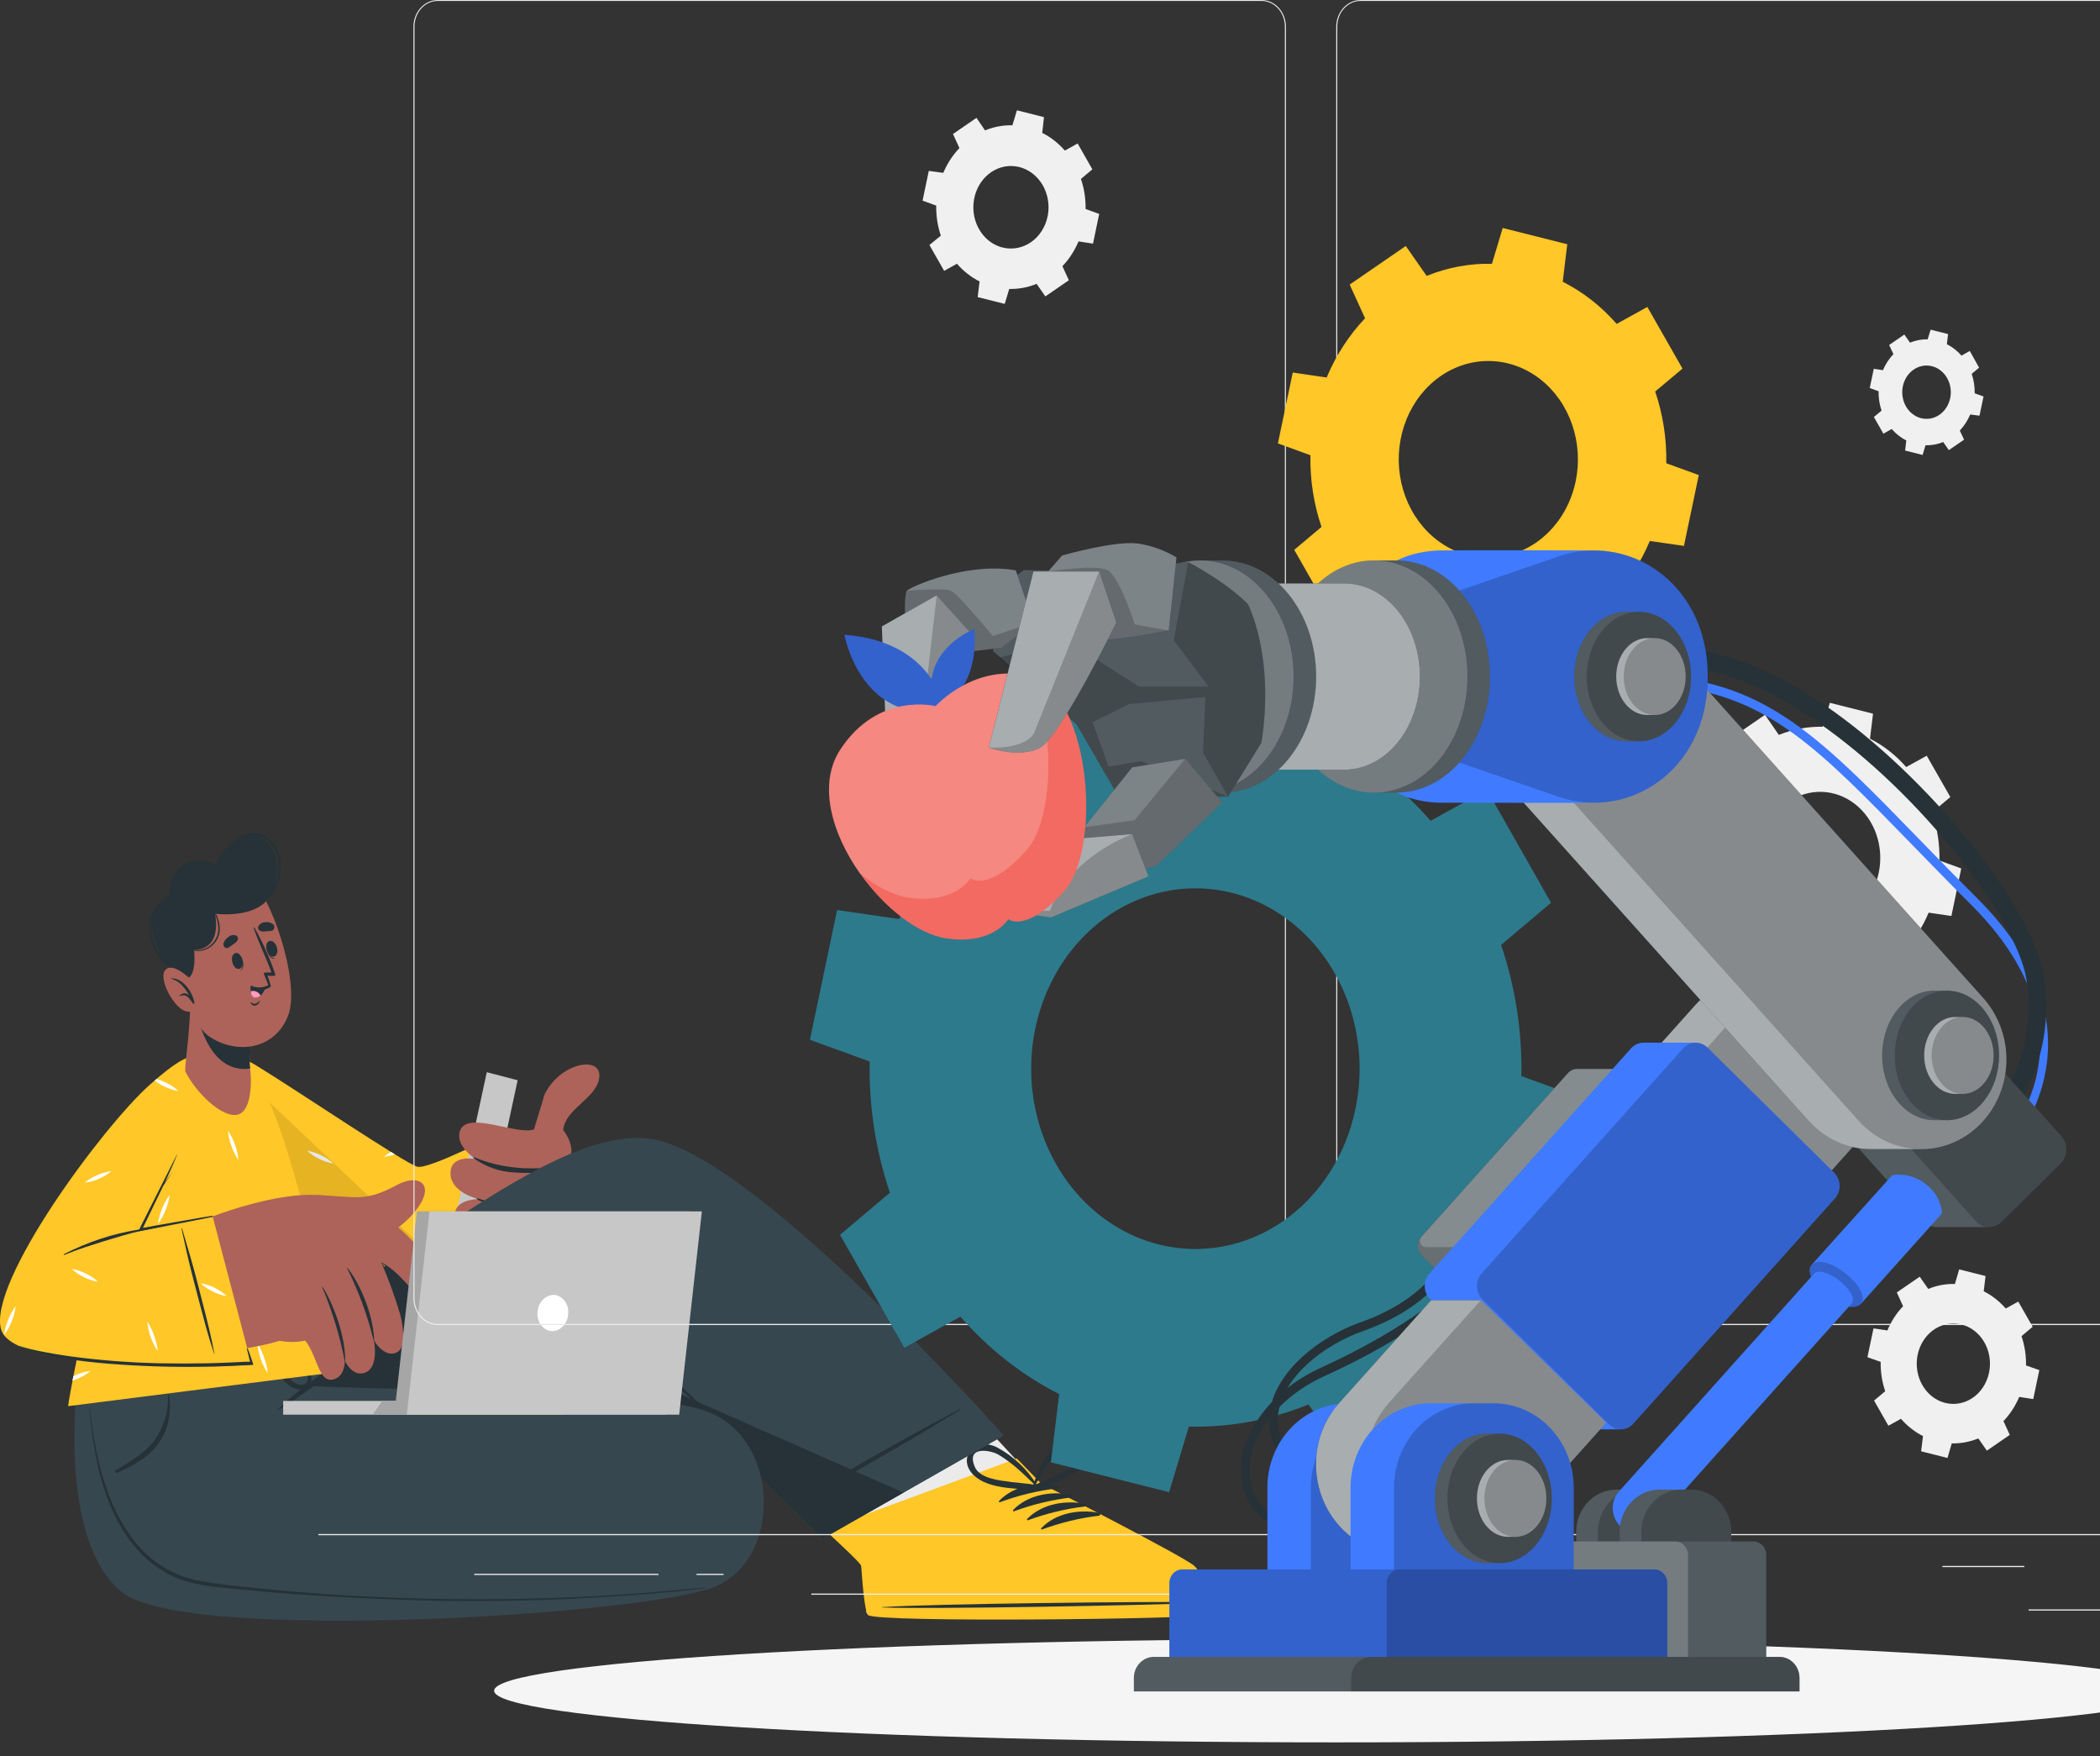 <svg width="653" height="546" viewBox="0 0 653 546" fill="none" xmlns="http://www.w3.org/2000/svg">
<rect x="0" y="0" width="653" height="546" fill="#333333" stroke="none"/>
<path d="M70.273 342.257C87.027 373.64 113.331 401.68 120.306 404.533C127.911 407.637 156.214 398.111 170.284 392.537C174.891 390.71 165.471 355.054 160.506 353.216C155.54 351.377 133.604 366.012 128.324 364.592C126.662 364.15 97.435 345.421 81.388 333.627C66.438 322.633 65.189 332.732 70.273 342.257Z" fill="#AD6359"/>
<path d="M168.227 399.126L155.526 352.141C155.526 352.141 133.438 363.613 129.776 362.706C126.115 361.799 92.227 338.903 79.885 331.359C67.543 323.815 58.21 328.613 73.888 352.237C90.804 377.735 110.404 402.074 118.075 405.524C128.179 410.048 168.227 399.126 168.227 399.126Z" fill="#FFC727"/>
<path d="M120.301 382.641C120.869 384.167 121.235 385.775 121.388 387.416C120.475 386.082 119.743 384.611 119.215 383.047C118.644 381.521 118.278 379.913 118.128 378.272C119.031 379.612 119.763 381.082 120.301 382.641ZM121.572 358.11L122.756 358.838C121.665 359.239 120.535 359.496 119.388 359.602C120.07 359.028 120.802 358.529 121.572 358.11ZM139.977 397.073C141.365 396.446 142.829 396.043 144.323 395.879C141.87 397.862 138.984 399.098 135.957 399.46C137.187 398.458 138.54 397.654 139.977 397.073ZM145.344 369.618C145.95 368.097 146.743 366.675 147.702 365.392C147.224 368.694 145.961 371.799 144.041 374.392C144.267 372.741 144.706 371.133 145.344 369.618ZM99.843 359.161C101.233 359.815 102.532 360.683 103.7 361.739C102.197 361.494 100.734 361.016 99.354 360.319C97.961 359.669 96.662 358.8 95.497 357.74C96.99 357.981 98.446 358.451 99.821 359.137L99.843 359.161ZM164.01 383.465L164.412 384.957C163.236 384.359 162.139 383.588 161.153 382.665C162.121 382.811 163.071 383.071 163.988 383.441L164.01 383.465Z" fill="white"/>
<path d="M157.863 398.159C157.274 396.53 156.773 394.863 156.364 393.169C155.929 391.689 155.473 390.209 155.049 388.705C154.125 385.446 153.191 382.187 152.289 378.928C151.388 375.669 150.464 372.41 149.595 369.152C148.726 365.893 147.748 362.67 147.042 359.363C147.034 359.335 147.038 359.304 147.051 359.279C147.064 359.253 147.086 359.234 147.112 359.226C147.138 359.218 147.166 359.222 147.189 359.236C147.213 359.251 147.23 359.275 147.237 359.304C148.519 362.383 149.508 365.63 150.497 368.853C151.485 372.076 152.431 375.204 153.332 378.403C154.234 381.602 155.071 384.944 155.864 388.227C156.255 389.815 156.581 391.414 156.95 393.002C157.396 394.69 157.741 396.409 157.982 398.147C157.976 398.158 157.968 398.167 157.958 398.173C157.948 398.18 157.937 398.184 157.925 398.185C157.914 398.186 157.902 398.184 157.891 398.18C157.881 398.175 157.871 398.168 157.863 398.159Z" fill="#263238"/>
<path opacity="0.1" d="M148.336 403.745C136.721 406.037 123.347 407.876 118.088 405.512C110.407 402.074 90.807 377.747 73.879 352.237C63.927 337.22 64.101 329.819 68.664 328.363L148.336 403.745Z" fill="black"/>
<path d="M151.368 333.325L160.967 335.828L148.526 393.424L138.928 390.921L151.368 333.325Z" fill="#C7C7C7"/>
<path d="M147.139 390.686C144.966 386.138 151.072 385.912 151.072 385.912C151.072 385.912 142.119 383.966 141.478 378.296C140.87 372.84 148.312 372.793 148.845 372.781C148.377 372.673 140.153 370.644 140.077 364.878C139.968 358.91 147.454 360.247 147.932 360.33C147.519 360.08 142.054 356.594 142.869 352.189C144.281 344.633 160.665 353.12 166.043 351.091L169.422 340.049C169.818 343.017 170.988 345.795 172.791 348.047C175.289 351.378 176.984 353.586 177.517 356.224C177.797 357.403 177.723 358.65 177.306 359.779C176.889 360.908 176.151 361.859 175.203 362.491C175.203 362.491 179.853 364.449 180.07 368.997C180.179 371.324 176.887 373.581 176.887 373.581C176.887 373.581 180.548 375.323 180.515 379.382C180.515 382.617 177.202 384.384 177.202 384.384C177.202 384.384 180.016 387.845 179.016 391.14C177.028 397.741 151.865 400.427 147.139 390.686Z" fill="#AD6359"/>
<path d="M167.174 348.632L169.347 340.216C169.488 339.93 169.64 339.631 169.792 339.369C175.127 329.819 188.067 328.028 186.198 335.788C184.785 341.696 175.8 344.884 175.148 351.163L167.174 348.632Z" fill="#AD6359"/>
<path d="M176.714 384.682C176.731 384.682 176.748 384.69 176.76 384.703C176.772 384.717 176.779 384.735 176.779 384.754C176.779 384.773 176.772 384.791 176.76 384.804C176.748 384.818 176.731 384.825 176.714 384.825C168.652 387.917 158.928 388.609 150.639 385.912C150.367 385.816 150.389 385.303 150.704 385.339C159.357 386.516 168.12 386.295 176.714 384.682Z" fill="#263238"/>
<path d="M177.018 373.568C177.115 373.568 177.148 373.724 177.018 373.759C168.695 376.899 157.733 377.341 148.573 373.007C148.258 372.852 148.117 372.375 148.487 372.518C154.799 374.893 168.999 375.192 177.018 373.568Z" fill="#263238"/>
<path d="M147.39 359.733C156.31 363.517 165.447 363.792 174.867 362.586C174.987 362.586 174.998 362.753 174.867 362.801C170.413 364.771 164.339 364.854 159.602 364.472C155.212 364.212 150.961 362.693 147.271 360.067C147.118 359.972 147.195 359.65 147.39 359.733Z" fill="#263238"/>
<path d="M367.771 500.675C364.621 502 273.182 503.826 269.597 501.582C269.206 501.331 269.315 496.902 267.967 485.431C267.902 484.882 265.794 482.757 262.535 479.749C250.301 468.492 221.564 444.749 221.564 444.749L267.196 401.191L311.416 448.939L322.922 461.354C322.922 461.354 360.286 483.521 363.98 486.422C367.674 489.322 370.911 499.35 367.771 500.675Z" fill="#AD6359"/>
<path d="M367.76 500.675C364.609 502.012 273.171 503.826 269.596 501.582C269.216 501.331 269.325 496.903 267.966 485.431C267.912 484.882 265.793 482.757 262.534 479.749C258.286 475.834 256.265 474.043 249.942 468.636L307.96 445.203L311.436 448.951L322.931 461.366C322.931 461.366 360.295 483.533 363.99 486.434C367.684 489.335 370.921 499.35 367.76 500.675Z" fill="#EBEBEB"/>
<path d="M374.061 502.119C370.889 503.313 273.464 504.506 269.955 502.119C269.129 501.558 268.379 495.351 267.782 486.828C267.706 485.765 257.84 477.099 256.493 475.487L316.184 453.404L323.725 461.187C323.725 461.187 367.662 483.652 371.258 486.708C374.854 489.764 377.245 500.842 374.061 502.119Z" fill="#FFC727"/>
<path d="M372.713 498.06C357.404 497.845 289.51 498.562 274.364 499.624C274.245 499.624 274.245 499.732 274.364 499.732C289.575 500.316 357.426 499.051 372.713 498.335C373.039 498.323 373.039 498.072 372.713 498.06Z" fill="#263238"/>
<path d="M328.595 461.855C322.554 460.662 315.198 461.855 310.646 466.63C310.472 466.809 310.711 467.084 310.907 467.012C316.639 464.894 322.562 463.457 328.573 462.727C328.625 462.728 328.677 462.719 328.725 462.698C328.774 462.678 328.819 462.647 328.856 462.608C328.894 462.568 328.925 462.521 328.946 462.469C328.967 462.417 328.979 462.36 328.98 462.303C328.982 462.246 328.973 462.189 328.954 462.135C328.936 462.082 328.908 462.033 328.872 461.991C328.836 461.95 328.793 461.916 328.746 461.893C328.698 461.87 328.647 461.857 328.595 461.855Z" fill="#263238"/>
<path d="M332.961 464.672C326.931 463.479 319.575 464.672 315.023 469.447C314.849 469.638 315.088 469.901 315.284 469.829C321.018 467.72 326.94 466.288 332.95 465.556C333.057 465.557 333.159 465.512 333.236 465.431C333.312 465.349 333.356 465.237 333.357 465.12C333.359 465.003 333.318 464.89 333.243 464.806C333.169 464.722 333.067 464.674 332.961 464.672Z" fill="#263238"/>
<path d="M337.338 467.501C331.308 466.308 323.953 467.501 319.4 472.217C319.226 472.408 319.465 472.682 319.661 472.61C325.394 470.496 331.316 469.063 337.327 468.337C337.377 468.338 337.427 468.328 337.473 468.307C337.52 468.287 337.562 468.257 337.598 468.219C337.67 468.142 337.711 468.036 337.713 467.925C337.714 467.814 337.676 467.707 337.605 467.628C337.535 467.549 337.439 467.503 337.338 467.501Z" fill="#263238"/>
<path d="M341.715 470.319C335.685 469.125 328.329 470.319 323.777 475.094C323.603 475.273 323.842 475.547 324.038 475.476C329.772 473.367 335.694 471.934 341.704 471.202C341.81 471.204 341.913 471.159 341.99 471.077C342.066 470.995 342.11 470.884 342.111 470.766C342.113 470.649 342.072 470.536 341.997 470.452C341.923 470.368 341.821 470.32 341.715 470.319Z" fill="#263238"/>
<path d="M336.947 455.863C332.731 459.563 327.168 461.115 322.247 463.204C321.736 463.419 321.323 462.894 321.29 462.393C321.265 462.391 321.241 462.382 321.22 462.368C321.198 462.354 321.18 462.335 321.166 462.312C321.152 462.288 321.144 462.262 321.141 462.235C321.138 462.208 321.141 462.18 321.149 462.154C322.919 456.272 326.062 451.004 330.265 446.874C332.753 444.487 337.142 442.863 339.543 446.409C341.814 449.763 339.413 453.714 336.947 455.863ZM338.424 450.527C339.402 443.257 332.351 447.149 330.58 448.963C329.454 450.163 328.401 451.443 327.429 452.795C325.376 455.576 323.713 458.62 321.932 461.593C324.311 460.399 326.755 459.444 329.167 458.358C332.036 457.057 337.881 454.538 338.424 450.527Z" fill="#263238"/>
<path d="M300.94 452.329C302.352 448.187 306.992 448.45 309.979 449.942C315.067 452.632 319.418 456.75 322.593 461.879C322.608 461.902 322.618 461.929 322.621 461.957C322.625 461.985 322.622 462.014 322.614 462.041C322.606 462.068 322.591 462.092 322.573 462.111C322.554 462.131 322.531 462.146 322.507 462.154C322.545 462.276 322.556 462.408 322.538 462.536C322.521 462.664 322.476 462.786 322.406 462.892C322.337 462.997 322.246 463.082 322.141 463.141C322.035 463.199 321.918 463.229 321.8 463.228C316.52 462.727 310.816 462.918 305.829 460.661C302.885 459.301 299.625 456.245 300.94 452.329ZM313.978 460.685C316.563 460.996 319.16 461.163 321.746 461.581C319.28 459.277 316.911 456.806 314.238 454.812C312.961 453.814 311.625 452.909 310.24 452.103C308.067 450.909 300.321 449.297 303.102 455.994C304.59 459.623 310.838 460.268 313.934 460.638L313.978 460.685Z" fill="#263238"/>
<path d="M312.074 446.289L255.675 478.4C255.675 478.4 196.907 419.908 191.573 419.526C186.238 419.144 107.132 478.018 67.334 478.209C26.113 478.4 24.027 430.95 24.027 430.95L84.153 415.778C127.503 392.31 172.657 350.124 202.188 354.075C234.206 358.349 312.074 446.289 312.074 446.289Z" fill="#37474F"/>
<path d="M312.074 446.289L255.675 478.4C255.675 478.4 196.907 419.908 191.573 419.526C186.238 419.144 107.132 478.018 67.334 478.209C26.113 478.4 24.027 430.95 24.027 430.95L84.153 415.778C127.503 392.31 172.657 350.124 202.188 354.075C234.206 358.349 312.074 446.289 312.074 446.289Z" fill="#37474F"/>
<path d="M298.302 438.112C288.784 443.281 291.457 441.693 282.005 446.934C277.365 449.524 254.039 462.452 250.084 465.651C250.067 465.669 250.056 465.693 250.052 465.718C250.048 465.744 250.052 465.77 250.063 465.793C250.074 465.816 250.092 465.834 250.113 465.845C250.135 465.856 250.159 465.859 250.182 465.854C254.843 464.135 277.909 450.658 282.494 447.948C291.881 442.469 289.132 443.937 298.465 438.399C298.499 438.375 298.524 438.337 298.533 438.293C298.542 438.25 298.535 438.204 298.514 438.166C298.492 438.128 298.458 438.101 298.418 438.091C298.378 438.081 298.336 438.088 298.302 438.112Z" fill="#263238"/>
<path d="M245.683 463.598C234.656 452.855 198.53 418.13 197.064 416.84C195.921 415.648 194.656 414.606 193.293 413.737C192.731 413.494 192.125 413.396 191.522 413.449C190.92 413.503 190.336 413.708 189.817 414.047C188.144 414.907 186.557 415.838 184.851 416.733L175.073 421.973C162.427 428.754 149.867 435.701 137.133 442.266C124.889 448.569 116.143 454.502 103.355 459.348C90.642 464.279 77.492 467.724 64.122 469.626C62.47 469.853 60.862 470.044 59.167 470.211C59.048 470.211 59.048 470.426 59.167 470.414C72.288 469.566 85.26 466.915 97.781 462.524C110.46 458.25 119.054 452.687 131.082 446.611C143.554 440.297 155.853 433.552 168.141 426.844C174.66 423.263 181.114 419.681 187.622 416.22C189.1 415.42 191.197 413.701 192.881 414.548C193.586 414.982 194.24 415.512 194.825 416.124L196.998 418.106C199.78 420.66 244.075 462.571 245.52 463.777C245.64 463.92 245.792 463.693 245.683 463.598Z" fill="#263238"/>
<path d="M280.951 464.016L206.277 431.105C225.356 448.247 255.68 478.4 255.68 478.4L280.951 464.016Z" fill="#263238"/>
<path d="M23.986 430.95C23.986 430.95 26.072 478.4 67.293 478.209C101.886 478.054 166.282 433.504 185.947 422.105L120.357 393.229C108.405 401.262 96.171 409.236 84.101 415.778L23.986 430.95Z" fill="#263238"/>
<path d="M23.986 430.95C23.986 430.95 17.967 479.248 38.111 495.112C58.254 510.977 200.909 502.036 222.247 493.298C243.586 484.56 242.727 446.122 218.695 438.387C195.878 431.022 99.888 431.559 97.476 430.64C96.878 430.401 105.722 423.979 105.668 423.621L86.383 411.552L23.986 430.95Z" fill="#37474F"/>
<path d="M52.519 433.6C52.519 433.421 52.226 433.493 52.237 433.6C52.43 438.574 51.031 443.465 48.282 447.423C45.131 451.78 40.34 454.382 36.005 457.056C35.592 457.307 35.94 458.035 36.374 457.868C39.06 456.817 41.633 455.444 44.045 453.774C46.269 452.336 48.2 450.41 49.716 448.116C51.069 446.039 52.016 443.678 52.498 441.18C52.98 438.682 52.988 436.101 52.519 433.6Z" fill="#263238"/>
<path d="M95.748 426.187C94.662 424.85 93.575 423.573 92.489 422.284C89.925 419.204 87.339 416.124 84.666 413.176C84.405 412.889 83.949 413.331 84.188 413.629C86.013 416.017 87.925 418.333 89.816 420.66L92.739 424.241C93.751 425.297 94.664 426.46 95.466 427.715C96.194 429.064 95.357 430.27 94.075 430.485C92.927 430.57 91.793 430.173 90.903 429.374C88.893 427.58 87.041 425.582 85.372 423.406C84.293 422.188 83.207 420.975 82.113 419.765C80.95 418.488 79.712 417.27 78.56 415.993C78.484 415.909 78.343 415.993 78.419 416.136C79.44 417.545 80.396 419.025 81.418 420.434C82.439 421.842 83.493 423.239 84.546 424.623C85.6 426.008 86.578 427.214 87.632 428.467C88.518 429.576 89.564 430.515 90.729 431.249C92.63 432.359 95.857 432.442 96.737 429.78C96.879 429.139 96.862 428.468 96.688 427.836C96.514 427.204 96.19 426.635 95.748 426.187Z" fill="#263238"/>
<path d="M219.313 493.584C211.86 494.097 204.429 494.933 196.986 495.47C189.544 496.007 182.199 496.401 174.8 496.664C159.937 497.237 145.067 497.324 130.19 496.926C115.164 496.509 98.942 495.661 83.971 494.109C76.811 493.381 69.553 492.82 62.458 491.507C56.079 490.489 50.097 487.491 45.216 482.865C35.166 473.064 30.809 458.143 28.691 443.794C28.408 441.873 28.158 439.939 27.941 438.005C27.934 437.984 27.922 437.966 27.905 437.953C27.889 437.94 27.869 437.933 27.849 437.933C27.828 437.933 27.808 437.94 27.792 437.953C27.775 437.966 27.763 437.984 27.756 438.005C29.223 452.747 31.939 468.075 40.881 479.546C44.664 484.562 49.585 488.391 55.147 490.648C61.926 493.262 69.358 493.584 76.431 494.288C91.457 495.792 107.743 496.676 122.823 497.273C137.904 497.869 153.179 497.905 168.358 497.404C183.536 496.903 198.692 495.948 213.805 494.396C215.652 494.205 217.488 494.002 219.324 493.727C219.338 493.738 219.354 493.745 219.37 493.746C219.387 493.747 219.404 493.743 219.418 493.734C219.433 493.725 219.445 493.712 219.453 493.695C219.461 493.679 219.464 493.661 219.463 493.643C219.461 493.624 219.455 493.607 219.445 493.592C219.435 493.578 219.421 493.567 219.405 493.561C219.389 493.554 219.372 493.553 219.356 493.557C219.34 493.562 219.325 493.571 219.313 493.584Z" fill="#263238"/>
<path d="M169.784 432.944C165.057 432.407 160.342 431.893 155.605 431.583C150.868 431.272 146.022 431.034 141.231 430.819C131.757 430.401 122.25 430.067 112.765 430.043C107.333 430.043 101.998 430.258 96.62 430.592C96.446 430.592 96.479 430.879 96.62 430.89C106.127 431.368 115.623 431.559 125.129 431.798C134.636 432.036 144.099 432.478 153.584 432.991C158.962 433.29 164.329 433.457 169.708 433.684C170.131 433.72 170.175 432.979 169.784 432.944Z" fill="#263238"/>
<path d="M106.789 423.024C103.079 424.997 99.527 427.313 96.174 429.947C92.744 432.43 89.477 435.175 86.396 438.16C86.309 438.256 86.396 438.363 86.526 438.315C90.133 436.262 93.588 433.743 97.011 431.332C100.482 428.969 103.819 426.378 107.007 423.573C107.256 423.334 107.093 422.869 106.789 423.024Z" fill="#263238"/>
<path d="M105.083 426.51L21.185 437.146C21.185 435.259 37.873 342.508 59.538 328.112C63.699 325.343 71.163 325.51 77.823 332.195C89.937 344.335 106.169 425.256 105.083 426.51Z" fill="#FFC727"/>
<path d="M51.811 336.635C53.15 337.277 54.4 338.12 55.527 339.142C54.025 338.9 52.562 338.426 51.181 337.733H51.116C51.366 337.387 51.583 336.981 51.811 336.635ZM66.739 400.331C68.127 400.989 69.422 401.861 70.585 402.922C69.082 402.686 67.618 402.211 66.24 401.513C64.85 400.851 63.552 399.979 62.383 398.923C63.889 399.159 65.357 399.633 66.739 400.331ZM29.549 397.634C29.866 397.878 30.17 398.141 30.462 398.422C30.103 398.422 29.756 398.302 29.375 398.219C29.451 398.028 29.495 397.825 29.549 397.634ZM101.191 404.295C101.333 404.975 101.474 405.632 101.615 406.288C101.141 407.284 100.565 408.217 99.899 409.069C100.117 407.417 100.552 405.809 101.191 404.295ZM50.41 375.705C51.011 374.181 51.8 372.755 52.756 371.468C52.541 373.119 52.109 374.727 51.474 376.242C50.877 377.765 50.087 379.188 49.127 380.468C49.343 378.821 49.775 377.216 50.41 375.705ZM70.759 327.444L70.966 327.527L70.694 327.885C70.705 327.736 70.727 327.589 70.759 327.444ZM83.916 382.295C85.305 381.667 86.769 381.265 88.262 381.101C85.81 383.084 82.924 384.319 79.897 384.682C81.126 383.679 82.48 382.875 83.916 382.295ZM22.824 427.846L23.802 427.393C25.192 426.772 26.655 426.37 28.148 426.199C26.941 427.206 25.604 428.011 24.182 428.587C23.639 428.813 23.095 429.016 22.53 429.195C22.639 428.766 22.726 428.312 22.824 427.846ZM47.954 415.289C48.523 416.815 48.889 418.423 49.041 420.063C47.245 417.367 46.122 414.203 45.781 410.884C46.695 412.229 47.427 413.713 47.954 415.289ZM82.167 422.141C82.737 423.666 83.103 425.274 83.254 426.915C81.473 424.212 80.368 421.043 80.049 417.724C80.942 419.078 81.656 420.565 82.167 422.141ZM73.052 355.83C73.632 357.373 73.998 359.002 74.138 360.665C73.24 359.321 72.509 357.852 71.965 356.296C71.401 354.768 71.035 353.16 70.879 351.521C71.782 352.843 72.514 354.298 73.052 355.842V355.83Z" fill="white"/>
<path d="M50.345 334.773C34.754 347.903 -6.326 401.203 2.268 413.844C10.862 426.485 69.706 422.272 86.883 416.828C91.989 415.217 78.876 379.501 73.432 377.734C68.891 376.266 43.413 383.858 42.946 382.235C42.424 380.408 48.074 368.602 57.179 347.02C67.674 322.143 57.233 328.947 50.345 334.773Z" fill="#AD6359"/>
<path d="M98.531 371.539C110.309 371.874 113.286 373.927 123.357 368.424C129.963 364.843 134.907 367.887 130.419 374.738C123.064 385.935 107.799 389.063 102.225 388.406L98.531 371.539Z" fill="#AD6359"/>
<path d="M66.13 378.164C66.13 378.164 80.255 372.626 92.825 371.611C101.517 370.907 120.606 371.706 135.437 395.211C138.946 400.797 140.359 411.481 131.612 404.665C125.387 399.818 122.779 394.685 118.694 392.596C118.694 392.596 119.02 406.419 113.794 410.072C109.231 413.275 104.464 416.112 99.529 418.559C98.916 417.67 98.357 416.737 97.856 415.766C97.856 415.766 92.684 418.667 84.144 416.184L66.13 378.164Z" fill="#AD6359"/>
<path d="M101.223 372.399C104.873 375.419 112.522 381.948 117.085 389.696C122.159 398.29 129.808 416.351 123.995 420.398C119.726 423.358 116.26 416.745 116.26 416.745C116.26 416.745 117.987 424.946 113.598 426.701C109.6 428.3 107.198 423 107.198 423C107.198 423 107.47 428.181 103.352 428.897C98.398 429.768 98.637 418.786 92.933 414.907C91.651 414.035 101.223 372.399 101.223 372.399Z" fill="#AD6359"/>
<path d="M107.927 394.065C110.937 397.514 115.946 407.303 116.348 416.566C116.348 416.769 116.217 416.888 116.174 416.697C114.239 408.828 111.444 401.244 107.851 394.112C107.851 394.112 107.895 394.029 107.927 394.065Z" fill="#263238"/>
<path d="M100.182 399.937C102.496 403.208 107.255 413.546 107.363 422.94C107.363 423.155 107.222 423.262 107.179 423.071C105.621 415.107 103.248 407.363 100.106 399.985L100.182 399.937Z" fill="#263238"/>
<path d="M118.706 392.513C122.28 394.411 124.41 396.87 127.213 399.866C128.586 401.369 130.037 402.784 131.559 404.104C132.95 405.297 134.992 407.076 136.839 405.942C137.285 405.571 137.631 405.074 137.842 404.505C138.052 403.936 138.119 403.314 138.034 402.707C137.831 400.951 137.372 399.242 136.676 397.646C136.676 397.586 136.752 397.526 136.774 397.586C137.46 399.048 138.006 400.584 138.404 402.17C138.659 403.256 138.606 404.401 138.252 405.452C137.361 407.625 134.884 407.482 133.243 406.539C132.277 405.939 131.367 405.235 130.527 404.438C129.712 403.698 128.919 402.91 128.147 402.11C126.561 400.463 125.062 398.72 123.497 397.049C121.967 395.471 120.349 394 118.652 392.644C118.644 392.632 118.639 392.618 118.638 392.604C118.637 392.589 118.639 392.575 118.644 392.561C118.65 392.548 118.659 392.537 118.669 392.528C118.68 392.519 118.693 392.514 118.706 392.513Z" fill="#263238"/>
<path d="M124.375 408.437C122.766 403.026 120.843 397.735 118.616 392.596L118.703 392.536C121.169 396.118 124.646 405.046 125.352 407.84C126.059 410.633 126.797 414.095 126.374 416.948C125.722 421.257 123.006 421.591 122.028 421.627C120.848 421.658 119.695 421.236 118.768 420.433C117.696 419.419 116.827 418.171 116.215 416.769C116.215 416.697 116.269 416.637 116.302 416.697C117.389 418.643 119.409 420.732 121.582 420.803C122.06 420.84 122.54 420.772 122.994 420.602C123.447 420.432 123.865 420.163 124.222 419.813C124.961 418.883 125.37 417.692 125.374 416.458C125.456 413.742 125.118 411.029 124.375 408.437Z" fill="#263238"/>
<path d="M66.131 378.164L77.984 423.334C77.984 423.334 4.397 427.942 0.323 413.259C-3.751 398.577 31.765 350.518 46.477 337.316C63.567 322.012 64.479 328.434 58.917 343.75C53.093 359.781 43.065 382.665 43.065 382.665L66.131 378.164Z" fill="#FFC727"/>
<path d="M47.955 415.289C48.523 416.815 48.889 418.423 49.041 420.063C47.246 417.367 46.123 414.203 45.782 410.884C46.695 412.229 47.427 413.713 47.955 415.289ZM30.321 365.284C31.712 364.666 33.175 364.264 34.667 364.09C33.459 365.095 32.122 365.899 30.701 366.478C29.311 367.099 27.848 367.501 26.355 367.671C27.568 366.674 28.903 365.87 30.321 365.284ZM2.54 410.275C3.127 408.744 3.922 407.319 4.897 406.049C4.672 407.698 4.24 409.305 3.615 410.824C3.017 412.353 2.223 413.78 1.258 415.062C1.471 413.406 1.903 411.794 2.54 410.275ZM26.616 395.879C27.64 396.379 28.622 396.978 29.55 397.669C29.866 397.914 30.171 398.177 30.462 398.457C30.104 398.457 29.756 398.338 29.376 398.254C28.257 397.973 27.165 397.573 26.116 397.061C24.727 396.405 23.428 395.537 22.259 394.482C23.766 394.709 25.235 395.179 26.616 395.879ZM66.74 400.367C68.128 401.025 69.423 401.897 70.586 402.958C69.083 402.722 67.619 402.247 66.24 401.549C64.851 400.887 63.553 400.015 62.383 398.959C63.888 399.183 65.355 399.645 66.74 400.331V400.367ZM48.65 335.417C49.681 335.723 50.688 336.123 51.659 336.611L51.79 336.683C53.129 337.324 54.379 338.168 55.506 339.19C54.004 338.948 52.54 338.474 51.16 337.781H51.094C50.052 337.272 49.056 336.656 48.117 335.943L48.65 335.417Z" fill="white"/>
<path d="M19.848 389.91C23.524 388.023 27.318 386.427 31.201 385.136C35.045 383.876 38.967 382.923 42.935 382.283C45.195 381.901 47.477 381.626 49.748 381.352C49.813 381.352 49.824 381.459 49.748 381.471C45.759 382.126 41.809 383.035 37.916 384.193C34.034 385.307 30.18 386.5 26.356 387.774C24.183 388.49 22.01 389.314 19.891 390.161C19.804 390.113 19.761 389.91 19.848 389.91Z" fill="#263238"/>
<path d="M65.959 377.973C65.59 377.973 45.121 381.554 44.436 381.733C44.567 381.435 49.749 370.727 50.521 369.164C50.608 369.008 50.673 368.853 50.749 368.686C51.216 368.018 51.683 367.337 52.118 366.645L53.802 363.959C53.204 364.831 52.607 365.69 52.02 366.561C51.748 366.967 51.487 367.373 51.227 367.755C51.737 366.645 52.248 365.523 52.748 364.401C53.563 362.622 54.312 360.82 55.062 358.993C55.062 358.934 54.997 358.898 54.975 358.993C53.443 362.121 51.835 365.177 50.292 368.292C48.75 371.408 42.937 382.855 42.969 382.844C43.002 382.832 65.59 378.451 66.025 378.331C66.068 378.322 66.106 378.294 66.13 378.254C66.155 378.213 66.164 378.164 66.155 378.116C66.146 378.069 66.121 378.027 66.084 378C66.047 377.974 66.003 377.964 65.959 377.973Z" fill="#263238"/>
<path d="M63.141 405.584C61.848 400.547 60.599 395.485 59.132 390.495C58.306 387.666 57.48 384.825 56.633 381.996C56.633 381.889 56.426 381.937 56.448 381.996C57.535 387.117 58.697 392.25 60.023 397.312C61.348 402.373 62.619 407.386 64.01 412.412C64.792 415.265 65.651 418.07 66.596 420.875C66.596 420.875 66.694 420.875 66.683 420.875C65.727 415.73 64.445 410.669 63.141 405.584Z" fill="#263238"/>
<path d="M78.766 424.206C78.255 422.785 77.679 420.756 77.06 419.371C76.919 419.001 76.669 419.025 76.778 419.371C77.147 420.636 77.397 422.033 77.745 423.334C76.723 423.334 75.691 423.334 74.659 423.43L71.084 423.597C68.759 423.704 66.423 423.776 64.098 423.824C59.368 423.919 54.642 423.919 49.92 423.824C40.447 423.629 30.989 422.896 21.584 421.627C18.955 421.257 16.326 420.827 13.718 420.314C11.157 419.849 8.619 419.244 6.113 418.5C6.096 418.5 6.079 418.507 6.067 418.521C6.055 418.534 6.048 418.552 6.048 418.571C6.048 418.59 6.055 418.609 6.067 418.622C6.079 418.635 6.096 418.643 6.113 418.643C8.232 419.548 10.412 420.275 12.632 420.816C14.979 421.377 17.336 421.866 19.716 422.26C24.442 423.06 29.201 423.585 33.97 423.967C43.423 424.723 52.893 425.037 62.382 424.91C65.044 424.91 67.695 424.814 70.356 424.707C71.693 424.707 73.029 424.612 74.366 424.528C75.702 424.444 78.853 424.444 78.766 424.206Z" fill="#263238"/>
<path d="M73.92 346.507C69.118 347.701 60.882 339.643 57.623 333.102C57.405 332.648 58.036 327.933 58.568 322.155C58.883 318.658 59.155 314.742 59.166 311.149C59.166 310.421 79.635 316.7 79.635 316.7C78.449 321.184 77.767 325.81 77.603 330.475C77.61 330.969 77.657 331.46 77.744 331.944V332.194C78.222 335 78.559 345.325 73.92 346.507Z" fill="#AD6359"/>
<path d="M60.468 311.257C61.391 317.321 64.814 331.992 75.679 332.314C76.379 332.332 77.08 332.292 77.776 332.195C77.788 332.112 77.788 332.027 77.776 331.944C77.688 331.461 77.641 330.969 77.634 330.476C77.797 325.81 78.479 321.184 79.666 316.701C79.666 316.701 64.944 312.165 60.468 311.257Z" fill="#263238"/>
<path d="M52.8 287.717C51.79 295.942 58.928 317.882 64.752 322.012C73.204 327.981 85.395 326.525 89.567 315.793C93.652 305.396 83.885 276.974 77.529 273.417C68.207 268.152 54.289 275.565 52.8 287.717Z" fill="#AD6359"/>
<path d="M74.922 297.326C74.922 297.326 74.835 297.446 74.857 297.505C75.422 298.95 75.835 300.716 74.792 301.707C74.792 301.707 74.792 301.815 74.792 301.791C76.226 300.943 75.661 298.603 74.922 297.326Z" fill="#263238"/>
<path d="M73.195 296.3C71.022 297.028 72.467 301.839 74.52 301.158C76.574 300.478 75.042 295.691 73.195 296.3Z" fill="#263238"/>
<path d="M82.831 294.641C82.831 294.581 82.962 294.641 82.973 294.736C83.396 296.24 84.059 297.887 85.482 297.923V298.007C83.929 298.329 83.005 296.145 82.831 294.641Z" fill="#263238"/>
<path d="M83.559 292.635C85.678 291.644 87.329 296.371 85.374 297.302C83.418 298.233 81.777 293.471 83.559 292.635Z" fill="#263238"/>
<path d="M70.922 294.664C71.475 294.328 72.011 293.961 72.53 293.566C73.139 293.136 73.617 292.862 73.975 292.098C74.032 291.876 74.022 291.641 73.948 291.426C73.874 291.211 73.739 291.028 73.563 290.904C73.168 290.716 72.735 290.646 72.308 290.7C71.88 290.755 71.474 290.932 71.129 291.214C70.356 291.68 69.764 292.44 69.467 293.351C69.435 293.558 69.454 293.771 69.521 293.967C69.588 294.164 69.701 294.337 69.849 294.47C69.996 294.603 70.174 294.691 70.362 294.726C70.55 294.76 70.744 294.738 70.922 294.664Z" fill="#263238"/>
<path d="M84.502 289.377C83.875 289.464 83.244 289.516 82.612 289.532C81.952 289.685 81.266 289.597 80.656 289.281C80.481 289.143 80.353 288.945 80.291 288.718C80.23 288.491 80.24 288.248 80.319 288.028C80.538 287.611 80.856 287.267 81.238 287.034C81.621 286.801 82.055 286.686 82.492 286.703C83.366 286.563 84.255 286.793 84.98 287.347C85.123 287.494 85.227 287.68 85.281 287.886C85.336 288.092 85.338 288.31 85.29 288.518C85.241 288.725 85.142 288.915 85.003 289.066C84.865 289.217 84.692 289.324 84.502 289.377Z" fill="#263238"/>
<path d="M77.986 311.603C78.396 311.926 78.895 312.082 79.398 312.045C79.899 311.849 80.355 311.535 80.734 311.125C80.734 311.125 80.832 311.125 80.821 311.185C80.72 311.55 80.53 311.878 80.272 312.132C80.013 312.387 79.696 312.559 79.355 312.63C79.054 312.658 78.753 312.586 78.489 312.425C78.226 312.263 78.013 312.018 77.877 311.722C77.79 311.639 77.888 311.567 77.986 311.603Z" fill="#263238"/>
<path d="M77.983 306.613C78.509 307.076 79.117 307.413 79.767 307.604C80.418 307.795 81.098 307.836 81.764 307.723C82.345 307.633 82.912 307.452 83.448 307.186C83.554 307.143 83.656 307.087 83.752 307.019L84.024 306.864C84.091 306.822 84.144 306.758 84.175 306.681C84.207 306.603 84.214 306.517 84.198 306.434C84.182 306.379 84.16 306.327 84.132 306.279V306.16C83.806 304.966 83.165 303.295 83.165 303.295C83.611 303.366 85.849 303.593 85.632 303.008C83.913 297.893 81.73 292.982 79.113 288.35C79.094 288.322 79.067 288.303 79.037 288.295C79.007 288.288 78.975 288.292 78.948 288.308C78.92 288.324 78.899 288.35 78.887 288.382C78.876 288.413 78.875 288.449 78.885 288.481C80.449 293.256 82.763 297.625 84.404 302.352C83.603 302.261 82.795 302.293 82.003 302.447C81.873 302.543 83.296 305.718 83.404 306.243C83.402 306.263 83.402 306.283 83.404 306.303C82.578 306.715 81.685 306.941 80.778 306.968C79.872 306.994 78.969 306.821 78.124 306.458C77.983 306.351 77.863 306.53 77.983 306.613Z" fill="#263238"/>
<path d="M82.647 306.828C82.329 307.86 81.775 308.785 81.038 309.514C80.626 309.894 80.118 310.127 79.583 310.183C78.398 310.266 78.04 309.192 77.942 308.177C77.884 307.646 77.884 307.109 77.942 306.578C79.445 307.214 81.094 307.302 82.647 306.828Z" fill="#263238"/>
<path d="M81.039 309.514C80.626 309.893 80.119 310.127 79.583 310.183C78.399 310.266 78.04 309.192 77.943 308.177C78.52 307.987 79.14 308.015 79.701 308.258C80.263 308.5 80.734 308.943 81.039 309.514Z" fill="#FF9ABB"/>
<path d="M58.037 304.202C61.297 303.546 60.362 295.273 60.362 295.273C60.362 295.273 68.902 296.013 66.881 284.064C66.881 284.064 77.018 285.449 82.277 280.662C86.764 276.58 87.709 266.588 83.037 261.825C80.386 259.128 74.03 257.516 66.946 268.701C66.946 268.701 54.028 262.589 52.507 278.573C52.507 278.573 46.77 280.638 47.205 287.072C47.889 297.231 55.169 304.775 58.037 304.202Z" fill="#263238"/>
<path d="M66.74 283.228C66.735 283.217 66.728 283.206 66.719 283.197C66.711 283.189 66.701 283.182 66.689 283.177C66.678 283.173 66.667 283.171 66.655 283.171C66.643 283.172 66.632 283.175 66.621 283.181C66.61 283.186 66.6 283.194 66.593 283.203C66.585 283.213 66.578 283.224 66.574 283.236C66.57 283.249 66.568 283.262 66.569 283.275C66.57 283.288 66.572 283.3 66.577 283.312C67.609 286.105 68.696 289.149 67.034 291.954C66.286 293.282 65.164 294.306 63.838 294.868C62.512 295.43 61.055 295.501 59.689 295.07C59.526 295.01 59.428 295.297 59.602 295.345C60.936 295.775 62.356 295.76 63.683 295.303C65.01 294.847 66.183 293.968 67.055 292.778C69.207 289.854 68.37 286.177 66.74 283.228Z" fill="#263238"/>
<path d="M57.949 302.316C53.017 300.764 48.866 297.35 47.443 291.68C46.654 289.003 46.805 286.1 47.867 283.539C48.953 281.235 50.931 280.041 52.626 278.406C52.626 278.406 52.626 278.275 52.571 278.311C41.304 284.196 46.9 301.146 57.819 302.973C57.889 302.97 57.957 302.942 58.011 302.893C58.065 302.844 58.103 302.776 58.118 302.7C58.133 302.625 58.124 302.546 58.094 302.476C58.063 302.407 58.012 302.35 57.949 302.316Z" fill="#263238"/>
<path d="M84.568 261.599C78.213 254.962 69.358 262.315 66.718 269.37C69.282 263.938 75.561 257.767 81.461 260.333C88.588 263.437 88.263 276.58 81.189 279.433C80.983 279.516 81.092 279.922 81.32 279.85C87.969 277.797 89.284 266.529 84.568 261.599Z" fill="#263238"/>
<path d="M60.144 305.3C60.144 305.3 54.277 298.95 51.561 301.385C48.844 303.82 54.125 313.68 57.906 314.396C58.385 314.526 58.883 314.548 59.37 314.461C59.857 314.374 60.324 314.18 60.741 313.89C61.158 313.6 61.517 313.221 61.797 312.774C62.078 312.328 62.273 311.824 62.371 311.293L60.144 305.3Z" fill="#AD6359"/>
<path d="M53.136 304.166V304.274C55.809 304.871 57.536 307.139 58.894 309.574C58.704 309.331 58.468 309.137 58.202 309.003C57.937 308.87 57.649 308.801 57.357 308.801C57.065 308.801 56.777 308.87 56.512 309.003C56.246 309.137 56.011 309.331 55.82 309.574C55.809 309.588 55.802 309.606 55.802 309.625C55.801 309.643 55.806 309.662 55.816 309.677C55.826 309.692 55.841 309.703 55.857 309.708C55.873 309.713 55.891 309.712 55.907 309.705C56.319 309.466 56.788 309.372 57.251 309.436C57.714 309.5 58.147 309.719 58.492 310.063C59.059 310.644 59.569 311.288 60.014 311.985C60.176 312.212 60.557 311.985 60.426 311.734V311.675C59.872 308.189 56.591 303.832 53.136 304.166Z" fill="#263238"/>
<path d="M88.049 435.522H174.945V439.795H88.049V435.522Z" fill="#C7C7C7"/>
<path d="M174.945 435.522V439.795H115.873L118.85 435.522H174.945Z" fill="#A6A6A6"/>
<path d="M122.594 439.796H207.285L214.336 376.601H129.645L122.594 439.796Z" fill="#A6A6A6"/>
<path d="M126.495 439.796H211.197L218.248 376.601H133.546L126.495 439.796Z" fill="#C7C7C7"/>
<path d="M167.206 407.542C167.088 408.241 167.097 408.96 167.234 409.656C167.371 410.352 167.633 411.01 168.004 411.594C168.375 412.177 168.848 412.673 169.396 413.054C169.944 413.434 170.555 413.691 171.194 413.809C172.508 413.922 173.811 413.469 174.825 412.544C175.84 411.618 176.486 410.295 176.626 408.855C176.745 408.156 176.736 407.438 176.6 406.743C176.463 406.048 176.203 405.389 175.833 404.806C175.462 404.223 174.99 403.726 174.444 403.346C173.898 402.965 173.288 402.707 172.65 402.588C171.335 402.477 170.032 402.931 169.016 403.856C168.001 404.78 167.352 406.102 167.206 407.542Z" fill="white"/>
<g clip-path="url(#clip0_473_482)">
<path d="M741.199 476.897H77.869V477.262H741.199V476.897Z" fill="#EBEBEB"/>
<path d="M674.732 500.334H630.793V500.699H674.732V500.334Z" fill="#EBEBEB"/>
<path d="M517.285 504.297H505.756V504.661H517.285V504.297Z" fill="#EBEBEB"/>
<path d="M629.47 486.817H604.012V487.181H629.47V486.817Z" fill="#EBEBEB"/>
<path d="M204.763 489.264H147.465V489.628H204.763V489.264Z" fill="#EBEBEB"/>
<path d="M224.984 489.264H216.586V489.628H224.984V489.264Z" fill="#EBEBEB"/>
<path d="M376.567 495.411H252.285V495.775H376.567V495.411Z" fill="#EBEBEB"/>
<path d="M392.285 411.932H136.121C134.114 411.928 132.19 411.05 130.773 409.491C129.355 407.932 128.559 405.818 128.559 403.615V8.244C128.576 6.054 129.38 3.959 130.796 2.415C132.212 0.872 134.125 0.004 136.121 0H392.285C394.294 0 396.221 0.876 397.642 2.436C399.062 3.996 399.861 6.111 399.861 8.317V403.615C399.861 405.821 399.062 407.936 397.642 409.496C396.221 411.056 394.294 411.932 392.285 411.932ZM136.121 0.291C134.202 0.295 132.363 1.135 131.007 2.626C129.652 4.117 128.89 6.138 128.89 8.244V403.615C128.89 405.722 129.652 407.742 131.007 409.234C132.363 410.725 134.202 411.564 136.121 411.568H392.285C394.205 411.564 396.046 410.725 397.403 409.234C398.761 407.744 399.525 405.723 399.529 403.615V8.244C399.525 6.136 398.761 4.116 397.403 2.625C396.046 1.134 394.205 0.295 392.285 0.291H136.121Z" fill="#EBEBEB"/>
<path d="M679.257 411.932H423.079C421.071 411.928 419.146 411.051 417.727 409.492C416.307 407.933 415.507 405.82 415.504 403.615V8.244C415.525 6.052 416.332 3.958 417.75 2.414C419.168 0.871 421.083 0.004 423.079 0H679.257C681.25 0.008 683.16 0.877 684.573 2.421C685.986 3.964 686.788 6.056 686.806 8.244V403.615C686.806 405.816 686.011 407.927 684.597 409.486C683.182 411.045 681.262 411.925 679.257 411.932ZM423.079 0.291C421.159 0.295 419.319 1.134 417.961 2.625C416.603 4.116 415.839 6.136 415.836 8.244V403.615C415.839 405.723 416.603 407.744 417.961 409.234C419.319 410.725 421.159 411.564 423.079 411.568H679.257C681.177 411.564 683.018 410.725 684.375 409.234C685.733 407.744 686.497 405.723 686.501 403.615V8.244C686.497 6.136 685.733 4.116 684.375 2.625C683.018 1.134 681.177 0.295 679.257 0.291H423.079Z" fill="#EBEBEB"/>
<path d="M406.879 436.622L418.819 453.679L450.792 431.698L442.009 412.515C451.182 402.889 458.618 391.448 463.926 378.794L483.202 381.634L491.653 341.286L473.08 334.542C473.332 320.632 471.189 306.794 466.765 293.757L482.3 280.647L462.334 245.528L444.848 255.171C436.088 245.097 425.672 236.932 414.149 231.107L416.71 209.87L379.961 200.591L373.819 220.984C361.15 220.712 348.548 223.064 336.672 227.917L324.732 210.86L292.786 232.782L301.542 251.995C292.374 261.625 284.939 273.065 279.626 285.716L260.297 282.905L251.846 323.253L270.419 329.997C270.169 343.906 272.306 357.742 276.721 370.783L261.199 383.892L281.218 418.982L298.637 409.31C307.403 419.387 317.823 427.556 329.349 433.388L326.775 454.611L363.537 463.89L369.68 443.497C382.363 443.798 394.984 441.465 406.879 436.622ZM360.313 386.878C350.467 384.403 341.51 378.777 334.576 370.711C327.642 362.646 323.042 352.503 321.36 341.567C319.677 330.631 320.986 319.392 325.122 309.273C329.257 299.154 336.034 290.609 344.593 284.72C353.153 278.83 363.112 275.86 373.209 276.186C383.306 276.511 393.089 280.118 401.318 286.549C409.548 292.981 415.856 301.948 419.444 312.316C423.031 322.684 423.737 333.988 421.472 344.796C418.441 359.279 410.296 371.848 398.828 379.739C387.359 387.631 373.506 390.198 360.313 386.878Z" fill="#2D7A8C"/>
<path d="M523.625 169.711L528.242 147.687L518.133 144.016C518.28 136.41 517.109 128.842 514.684 121.715L523.174 114.592L512.243 95.423L502.704 100.696C497.913 95.21 492.225 90.762 485.935 87.587L487.341 75.934L467.269 70.879L463.926 82.008C457.004 81.849 450.117 83.129 443.628 85.78L437.127 76.473L419.682 88.475L424.471 98.948C419.474 104.208 415.423 110.454 412.531 117.36L401.984 115.816L397.367 137.84L407.476 141.525C407.337 149.126 408.507 156.688 410.926 163.812L402.448 170.934L413.367 190.104L422.919 184.831C427.699 190.325 433.384 194.773 439.674 197.94L438.268 209.593L458.34 214.662L461.684 203.563C468.61 203.708 475.5 202.424 481.995 199.775L488.482 209.083L505.928 197.081L501.072 186.579C506.069 181.324 510.12 175.083 513.012 168.181L523.625 169.711ZM456.549 172.624C451.181 171.267 446.299 168.193 442.521 163.79C438.744 159.387 436.24 153.853 435.326 147.888C434.412 141.923 435.13 135.794 437.388 130.277C439.646 124.76 443.343 120.101 448.012 116.89C452.682 113.68 458.113 112.061 463.62 112.239C469.126 112.417 474.461 114.384 478.95 117.89C483.44 121.397 486.881 126.286 488.84 131.939C490.798 137.593 491.186 143.757 489.955 149.653C489.134 153.574 487.617 157.279 485.49 160.555C483.363 163.831 480.668 166.614 477.56 168.745C474.452 170.876 470.992 172.313 467.378 172.974C463.763 173.634 460.066 173.506 456.496 172.595L456.549 172.624Z" fill="#FFC727"/>
<path d="M632.243 434.947L634.127 425.945L630.001 424.488C630.056 421.384 629.579 418.295 628.595 415.384L632.057 412.471L627.586 404.634L623.686 406.79C621.732 404.546 619.41 402.727 616.841 401.43L617.411 396.696L609.212 394.627L607.886 399.158C605.058 399.091 602.244 399.615 599.594 400.702L596.941 396.9L589.816 401.794L591.767 406.076C589.719 408.224 588.063 410.78 586.885 413.607L582.573 412.966L580.676 421.924L584.802 423.381C584.741 426.491 585.218 429.585 586.208 432.5L582.745 435.413L587.203 443.235L591.103 441.079C593.062 443.328 595.389 445.151 597.962 446.454L597.378 451.188L605.577 453.256L606.904 448.726C609.722 448.78 612.525 448.256 615.169 447.182L617.822 450.984L624.946 446.075L622.983 441.793C625.031 439.648 626.692 437.098 627.878 434.277L632.243 434.947ZM604.834 436.127C602.64 435.569 600.646 434.309 599.104 432.507C597.562 430.705 596.542 428.441 596.172 426.002C595.802 423.562 596.1 421.057 597.028 418.804C597.955 416.551 599.47 414.65 601.382 413.343C603.294 412.035 605.515 411.38 607.766 411.459C610.017 411.539 612.196 412.35 614.027 413.789C615.859 415.229 617.26 417.232 618.053 419.547C618.847 421.861 618.997 424.381 618.486 426.79C617.801 430.014 615.978 432.808 613.419 434.558C610.86 436.309 607.772 436.873 604.834 436.127Z" fill="#F0F0F0"/>
<path d="M615.535 129.231L616.782 123.259L614.036 122.269C614.073 120.208 613.758 118.158 613.108 116.224L615.403 114.301L612.511 109.101L609.924 110.557C608.628 109.07 607.089 107.864 605.386 107.003L605.758 103.857L600.332 102.488L599.416 105.488C597.542 105.445 595.678 105.796 593.924 106.523L592.16 104.003L587.437 107.251L588.763 110.091C587.4 111.509 586.297 113.2 585.513 115.073L582.661 114.651L581.4 120.623L584.147 121.628C584.11 123.684 584.425 125.729 585.075 127.658L582.687 129.639L585.646 134.825L588.233 133.368C589.526 134.862 591.066 136.073 592.77 136.937L592.398 140.069L597.838 141.438L598.74 138.437C600.617 138.477 602.484 138.131 604.245 137.418L605.997 139.938L610.733 136.689L609.406 133.849C610.759 132.419 611.856 130.724 612.643 128.853L615.535 129.231ZM597.36 130.003C595.904 129.635 594.581 128.8 593.558 127.605C592.535 126.41 591.857 124.909 591.611 123.291C591.366 121.673 591.563 120.011 592.177 118.517C592.792 117.022 593.797 115.761 595.065 114.893C596.333 114.026 597.806 113.591 599.299 113.643C600.793 113.696 602.238 114.234 603.452 115.189C604.667 116.144 605.596 117.473 606.122 119.008C606.648 120.543 606.748 122.216 606.408 123.813C605.953 125.949 604.746 127.801 603.05 128.961C601.353 130.122 599.307 130.497 597.36 130.003Z" fill="#F0F0F0"/>
<path d="M339.873 75.744L341.797 66.509L337.565 64.965C337.625 61.781 337.134 58.612 336.119 55.628L339.674 52.642L335.097 44.602L331.117 46.816C329.113 44.507 326.727 42.639 324.086 41.31L324.63 36.416L316.219 34.289L314.813 38.95C311.908 38.883 309.017 39.422 306.295 40.538L303.642 36.634L296.332 41.659L298.335 46.029C296.24 48.231 294.539 50.845 293.321 53.735L288.81 53.138L286.873 62.373L291.118 63.916C291.06 67.1 291.546 70.267 292.551 73.253L289.009 76.167L293.586 84.207L297.566 81.993C299.573 84.299 301.958 86.167 304.597 87.499L304.014 92.364L312.425 94.476L313.818 89.83C316.722 89.897 319.613 89.358 322.335 88.242L325.054 92.146L332.364 87.12L330.361 82.751C332.457 80.549 334.157 77.935 335.376 75.045L339.873 75.744ZM311.748 76.953C309.494 76.387 307.443 75.099 305.856 73.253C304.268 71.407 303.215 69.085 302.83 66.582C302.445 64.078 302.745 61.506 303.692 59.189C304.638 56.873 306.19 54.917 308.149 53.569C310.109 52.221 312.388 51.541 314.7 51.616C317.011 51.691 319.25 52.517 321.134 53.99C323.018 55.463 324.461 57.516 325.282 59.89C326.102 62.263 326.263 64.851 325.744 67.325C325.046 70.635 323.18 73.507 320.556 75.309C317.933 77.111 314.765 77.697 311.748 76.939V76.953Z" fill="#F0F0F0"/>
<path d="M565.231 307.434C569.873 307.543 574.492 306.683 578.842 304.9L583.207 311.149L594.908 303.108L591.685 296.073C595.046 292.554 597.77 288.368 599.711 283.735L606.795 284.755L609.86 269.985L603.081 267.523C603.181 262.421 602.397 257.345 600.772 252.564L606.464 247.786L599.127 234.938L592.733 238.463C589.52 234.777 585.703 231.787 581.483 229.651L582.424 221.873L568.999 218.493L566.743 225.936C562.102 225.842 557.485 226.702 553.132 228.471L548.833 222.222L537.132 230.263L540.356 237.298C536.991 240.814 534.267 245.001 532.33 249.636L525.245 248.602L522.154 263.386L528.934 265.848C528.836 270.95 529.619 276.026 531.242 280.807L525.551 285.585L532.887 298.433L539.281 294.907C542.494 298.594 546.311 301.584 550.532 303.72L549.59 311.484L563.042 314.892L565.231 307.434ZM561.795 286.692C558.192 285.783 554.916 283.721 552.38 280.767C549.845 277.813 548.164 274.101 547.55 270.098C546.936 266.095 547.417 261.983 548.932 258.28C550.447 254.578 552.927 251.452 556.06 249.297C559.193 247.142 562.837 246.056 566.533 246.175C570.228 246.295 573.808 247.614 576.82 249.967C579.832 252.32 582.141 255.601 583.455 259.395C584.769 263.189 585.029 267.325 584.202 271.281C583.653 273.909 582.638 276.392 581.214 278.588C579.791 280.785 577.987 282.652 575.906 284.083C573.825 285.514 571.508 286.481 569.087 286.929C566.666 287.377 564.188 287.296 561.795 286.692Z" fill="#F0F0F0"/>
<path d="M415.506 541.672C560.126 541.672 677.364 534.485 677.364 525.619C677.364 516.754 560.126 509.567 415.506 509.567C270.886 509.567 153.648 516.754 153.648 525.619C153.648 534.485 270.886 541.672 415.506 541.672Z" fill="#F5F5F5"/>
<path d="M409.59 464.303C396.085 455.27 394.059 445.868 394.734 439.557C396.247 426.384 410.32 415.635 422.745 411.196C443.151 403.964 447.797 392.946 447.838 392.833L450.336 393.924C450.147 394.421 445.312 406.191 423.609 413.891C411.954 418.017 398.786 427.901 397.408 439.869C396.504 447.74 401.203 455.355 410.981 461.878L409.59 464.303Z" fill="#263238"/>
<path d="M410.981 479.192C396.706 477.618 387.63 470.684 386.104 460.162C384.213 447.258 394.504 432.581 410.576 425.278C438.937 412.373 451.673 399.866 451.808 399.753L453.672 401.809C453.145 402.319 440.572 414.77 411.656 427.901C396.692 434.694 387.063 448.094 388.697 459.751C390.048 468.897 398.232 474.966 411.184 476.384L410.981 479.192Z" fill="#263238"/>
<path d="M626.259 354.814L624.301 352.872C625.462 351.567 652.406 320.682 612.956 281.302C606.204 274.567 599.978 268.171 594.494 262.527C565.876 233.103 550.115 216.894 521.119 213.505L521.416 210.669C551.344 214.157 568.294 231.599 596.385 260.485C601.868 266.157 608.067 272.51 614.807 279.232C656.268 320.611 626.57 354.474 626.259 354.814Z" fill="#407BFF"/>
<path d="M616.333 357.948L612.862 353.694L614.591 355.864L612.849 353.694C613.078 353.496 635.092 333.572 630.095 304.232C626.975 285.897 597.844 247 564.945 224.325C551.115 214.781 531.032 204.302 513.975 208.528L512.732 203.012C531.64 198.318 553.249 209.435 567.916 219.574C599.505 241.356 631.675 281.232 635.443 303.24C640.967 335.841 617.346 357.126 616.333 357.948Z" fill="#263238"/>
<path d="M641.046 353.34L609.444 318.073C608.923 317.489 608.296 317.02 607.6 316.694C606.905 316.367 606.154 316.19 605.392 316.172C603.933 316.172 589.32 316.172 589.32 316.172C588.544 316.123 587.766 316.241 587.034 316.519C586.302 316.797 585.633 317.229 585.066 317.789L566.834 335.813C565.727 336.906 565.078 338.416 565.03 340.011C564.982 341.606 565.538 343.156 566.577 344.321L598.167 379.588C598.687 380.173 599.313 380.643 600.009 380.969C600.705 381.295 601.456 381.472 602.218 381.488C603.69 381.488 616.966 381.488 618.425 381.488C619.926 381.518 621.379 380.933 622.476 379.857L640.722 361.834C641.831 360.748 642.487 359.247 642.548 357.657C642.609 356.066 642.069 354.515 641.046 353.34Z" fill="#263238"/>
<path opacity="0.2" d="M641.046 353.34L609.444 318.073C608.923 317.489 608.296 317.02 607.6 316.694C606.905 316.367 606.154 316.19 605.392 316.172C603.933 316.172 589.32 316.172 589.32 316.172C588.544 316.123 587.766 316.241 587.034 316.519C586.302 316.797 585.633 317.229 585.066 317.789L566.834 335.813C565.727 336.906 565.078 338.416 565.03 340.011C564.982 341.606 565.538 343.156 566.577 344.321L598.167 379.588C598.687 380.173 599.313 380.643 600.009 380.969C600.705 381.295 601.456 381.472 602.218 381.488C603.69 381.488 616.966 381.488 618.425 381.488C619.926 381.518 621.379 380.933 622.476 379.857L640.722 361.834C641.831 360.748 642.487 359.247 642.548 357.657C642.609 356.066 642.069 354.515 641.046 353.34Z" fill="white"/>
<path opacity="0.2" d="M601.344 317.86L583.09 335.877C580.781 338.157 580.668 341.971 582.84 344.396L614.429 379.68C616.601 382.105 620.233 382.223 622.543 379.943L640.796 361.926C643.106 359.646 643.218 355.832 641.047 353.407L609.457 318.123C607.286 315.698 603.654 315.58 601.344 317.86Z" fill="black"/>
<path d="M599.749 368.91C598.225 367.469 596.416 366.402 594.451 365.786C592.487 365.171 590.417 365.022 588.39 365.351L563.324 393.215C561.677 395.059 563.324 398.732 567.822 402.645C573.102 407.197 577.343 406.744 578.626 405.368L603.881 377.191C603.755 375.591 603.324 374.033 602.614 372.611C601.904 371.189 600.93 369.93 599.749 368.91Z" fill="#407BFF"/>
<path opacity="0.2" d="M563.323 393.215C567.375 388.777 582.582 400.901 578.571 405.368C577.342 406.786 573.101 407.198 567.766 402.646C563.31 398.732 561.676 395.059 563.323 393.215Z" fill="black"/>
<path d="M524.819 476.186V492.451H490.123V476.186C490.127 472.713 491.443 469.384 493.783 466.93C496.123 464.476 499.295 463.097 502.602 463.097H512.34C515.647 463.097 518.819 464.476 521.159 466.93C523.499 469.384 524.815 472.713 524.819 476.186Z" fill="#263238"/>
<path opacity="0.2" d="M524.819 476.186V492.451H490.123V476.186C490.127 472.713 491.443 469.384 493.783 466.93C496.123 464.476 499.295 463.097 502.602 463.097H512.34C515.647 463.097 518.819 464.476 521.159 466.93C523.499 469.384 524.815 472.713 524.819 476.186Z" fill="white"/>
<path opacity="0.2" d="M524.82 476.186V492.451H496.877V476.186C496.877 472.715 498.19 469.385 500.528 466.931C502.866 464.476 506.036 463.097 509.343 463.097H512.341C515.648 463.097 518.82 464.476 521.16 466.93C523.5 469.384 524.816 472.713 524.82 476.186Z" fill="black"/>
<path d="M576.017 404.971L575.167 405.921L514.095 474.087C513.439 474.819 512.653 475.408 511.781 475.821C510.909 476.234 509.968 476.462 509.012 476.493C508.055 476.524 507.103 476.357 506.208 476.001C505.313 475.646 504.494 475.108 503.797 474.42C503.1 473.732 502.539 472.907 502.146 471.991C501.752 471.075 501.535 470.087 501.505 469.083C501.476 468.079 501.635 467.079 501.974 466.139C502.313 465.2 502.824 464.34 503.48 463.608L563.187 396.959L564.538 395.541C568.346 394.038 577.462 401.412 576.017 404.971Z" fill="#407BFF"/>
<path d="M538.325 476.186V492.451H503.643V476.186C503.643 472.715 504.956 469.385 507.294 466.931C509.631 464.476 512.802 463.097 516.108 463.097H525.859C529.165 463.097 532.336 464.476 534.674 466.931C537.011 469.385 538.325 472.715 538.325 476.186Z" fill="#263238"/>
<path opacity="0.2" d="M538.325 476.186V492.451H503.643V476.186C503.643 472.715 504.956 469.385 507.294 466.931C509.631 464.476 512.802 463.097 516.108 463.097H525.859C529.165 463.097 532.336 464.476 534.674 466.931C537.011 469.385 538.325 472.715 538.325 476.186Z" fill="white"/>
<path opacity="0.2" d="M538.324 476.186V492.451H510.395V476.186C510.395 472.715 511.708 469.385 514.046 466.931C516.383 464.476 519.554 463.097 522.86 463.097H525.858C529.164 463.097 532.335 464.476 534.673 466.931C537.011 469.385 538.324 472.715 538.324 476.186Z" fill="black"/>
<path d="M479.576 483.446V519.961H549.21V483.446C549.21 482.318 548.784 481.236 548.024 480.438C547.264 479.64 546.233 479.192 545.159 479.192H483.574C482.509 479.207 481.492 479.662 480.744 480.458C479.996 481.254 479.576 482.328 479.576 483.446Z" fill="#263238"/>
<path opacity="0.2" d="M479.576 483.446V519.961H549.21V483.446C549.21 482.318 548.784 481.236 548.024 480.438C547.264 479.64 546.233 479.192 545.159 479.192H483.574C482.509 479.207 481.492 479.662 480.744 480.458C479.996 481.254 479.576 482.328 479.576 483.446Z" fill="white"/>
<path opacity="0.2" d="M479.576 483.446V519.961H524.901V483.446C524.901 482.318 524.474 481.236 523.714 480.438C522.954 479.64 521.923 479.192 520.849 479.192H483.574C482.509 479.207 481.492 479.662 480.744 480.458C479.996 481.254 479.576 482.328 479.576 483.446Z" fill="white"/>
<path d="M463.477 462.459V494.989H394.1V462.459C394.098 459.018 394.742 455.611 395.995 452.432C397.247 449.252 399.084 446.363 401.401 443.93C403.717 441.496 406.468 439.566 409.495 438.248C412.523 436.931 415.767 436.253 419.044 436.253H438.533C441.81 436.253 445.054 436.931 448.082 438.248C451.109 439.566 453.859 441.496 456.176 443.93C458.492 446.363 460.33 449.252 461.582 452.432C462.835 455.611 463.479 459.018 463.477 462.459Z" fill="#407BFF"/>
<path opacity="0.2" d="M463.478 462.459V494.989H407.605V462.459C407.602 459.019 408.244 455.612 409.495 452.433C410.747 449.254 412.583 446.364 414.898 443.931C417.214 441.497 419.963 439.566 422.99 438.249C426.016 436.931 429.26 436.253 432.537 436.253H438.533C441.81 436.253 445.055 436.931 448.082 438.248C451.109 439.566 453.86 441.496 456.176 443.93C458.493 446.363 460.33 449.252 461.583 452.432C462.835 455.611 463.479 459.018 463.478 462.459Z" fill="black"/>
<path d="M533.746 367.534L525.98 376.213L515.689 387.699L488.138 418.471C487.773 418.876 487.333 419.197 486.846 419.417C486.358 419.636 485.833 419.749 485.302 419.747H473.498C472.495 419.762 471.526 419.365 470.797 418.641L442.098 390.28C441.351 389.535 440.915 388.51 440.885 387.429C440.854 386.348 441.232 385.298 441.936 384.508L487.544 333.586C487.901 333.186 488.332 332.865 488.81 332.643C489.288 332.422 489.803 332.303 490.326 332.296H502.184C503.186 332.285 504.154 332.681 504.885 333.402L525.967 354.219L533.571 361.734C533.945 362.103 534.247 362.545 534.459 363.036C534.671 363.527 534.788 364.057 534.804 364.596C534.821 365.135 534.736 365.672 534.554 366.176C534.372 366.68 534.098 367.142 533.746 367.534Z" fill="#263238"/>
<path opacity="0.3" d="M533.746 367.534L525.98 376.213L515.689 387.699L488.138 418.471C487.773 418.876 487.333 419.197 486.846 419.417C486.358 419.636 485.833 419.749 485.302 419.747H473.498C472.495 419.762 471.526 419.365 470.797 418.641L442.098 390.28C441.351 389.535 440.915 388.51 440.885 387.429C440.854 386.348 441.232 385.298 441.936 384.508L487.544 333.586C487.901 333.186 488.332 332.865 488.81 332.643C489.288 332.422 489.803 332.303 490.326 332.296H502.184C503.186 332.285 504.154 332.681 504.885 333.402L525.967 354.219L533.571 361.734C533.945 362.103 534.247 362.545 534.459 363.036C534.671 363.527 534.788 364.057 534.804 364.596C534.821 365.135 534.736 365.672 534.554 366.176C534.372 366.68 534.098 367.142 533.746 367.534Z" fill="white"/>
<path opacity="0.2" d="M525.98 354.247V376.213L515.689 387.699H443.381C443.034 387.702 442.693 387.6 442.399 387.407C442.105 387.213 441.87 386.936 441.721 386.606C441.572 386.277 441.516 385.91 441.559 385.549C441.602 385.187 441.742 384.846 441.963 384.565L487.571 333.643C487.928 333.243 488.359 332.922 488.837 332.7C489.315 332.479 489.83 332.36 490.353 332.353H502.211C503.213 332.342 504.181 332.738 504.912 333.459L525.98 354.247Z" fill="white"/>
<path d="M582.973 314.428C580.498 311.088 577.329 308.386 573.708 306.529C570.088 304.671 566.11 303.706 562.08 303.708C559.379 303.708 549.263 303.708 546.711 303.708C543.045 303.663 539.411 304.421 536.039 305.932C532.668 307.443 529.633 309.675 527.128 312.485L457.939 389.741H546.414L581.379 350.688C585.725 345.839 588.274 339.518 588.566 332.868C588.859 326.217 586.875 319.676 582.973 314.428Z" fill="#263238"/>
<path opacity="0.6" d="M582.973 314.428C580.498 311.088 577.329 308.386 573.708 306.529C570.088 304.671 566.11 303.706 562.08 303.708C559.379 303.708 549.263 303.708 546.711 303.708C543.045 303.663 539.411 304.421 536.039 305.932C532.668 307.443 529.633 309.675 527.128 312.485L457.939 389.741H546.414L581.379 350.688C585.725 345.839 588.274 339.518 588.566 332.868C588.859 326.217 586.875 319.676 582.973 314.428Z" fill="white"/>
<path opacity="0.2" d="M582.974 314.428C580.618 311.256 577.635 308.657 574.232 306.81C570.828 304.962 567.084 303.91 563.257 303.725C559.429 303.541 555.609 304.228 552.058 305.74C548.508 307.252 545.311 309.554 542.688 312.486L473.58 389.741H546.51L581.475 350.688C585.807 345.827 588.339 339.5 588.614 332.849C588.889 326.199 586.888 319.665 582.974 314.428Z" fill="black"/>
<path d="M570.387 364.613L530.951 325.673C529.96 324.706 528.658 324.164 527.305 324.156C525.873 324.156 512.327 324.156 510.99 324.156C510.275 324.164 509.569 324.324 508.915 324.626C508.26 324.928 507.671 325.366 507.182 325.914L444.462 395.938C443.502 397.03 442.989 398.473 443.032 399.958C443.075 401.443 443.671 402.851 444.692 403.879L484.141 442.833C485.125 443.813 486.432 444.356 487.788 444.35H503.994C504.723 444.353 505.444 444.199 506.113 443.896C506.783 443.594 507.385 443.15 507.884 442.592L570.59 372.554C571.553 371.466 572.072 370.025 572.034 368.54C571.996 367.055 571.405 365.645 570.387 364.613Z" fill="#407BFF"/>
<g opacity="0.2">
<path d="M570.617 372.554L507.911 442.592C506.932 443.66 505.594 444.283 504.183 444.328C502.772 444.373 501.4 443.837 500.361 442.833L460.912 403.879C459.889 402.853 459.29 401.446 459.245 399.961C459.2 398.476 459.711 397.032 460.669 395.938L523.388 325.915C524.368 324.842 525.709 324.217 527.123 324.172C528.537 324.126 529.912 324.666 530.951 325.673L570.387 364.613C571.408 365.642 572.004 367.05 572.047 368.535C572.09 370.02 571.577 371.463 570.617 372.554Z" fill="black"/>
</g>
<path d="M499.348 442.195H499.51L470.689 474.371C467.253 478.228 462.839 480.973 457.967 482.284L457.076 482.496C455.659 482.831 454.218 483.04 452.768 483.12H451.417H435.764C430.583 483.117 425.516 481.523 421.187 478.534C416.859 475.544 413.458 471.29 411.403 466.296C409.349 461.302 408.731 455.786 409.625 450.428C410.52 445.069 412.888 440.103 416.438 436.14L445.016 404.234H460.574L499.348 442.195Z" fill="#263238"/>
<path opacity="0.6" d="M499.348 442.195H499.51L470.689 474.371C467.253 478.228 462.839 480.973 457.967 482.284L457.076 482.496C455.659 482.831 454.218 483.04 452.768 483.12H451.417H435.764C430.583 483.117 425.516 481.523 421.187 478.534C416.859 475.544 413.458 471.29 411.403 466.296C409.349 461.302 408.731 455.786 409.625 450.428C410.52 445.069 412.888 440.103 416.438 436.14L445.016 404.234H460.574L499.348 442.195Z" fill="white"/>
<path opacity="0.2" d="M499.509 442.138L470.688 474.314C467.252 478.171 462.838 480.916 457.966 482.227L457.075 482.44C455.658 482.774 454.217 482.983 452.766 483.063H451.416H450.822C445.676 482.976 440.666 481.321 436.4 478.298C432.134 475.276 428.796 471.017 426.793 466.04C424.79 461.063 424.208 455.582 425.117 450.263C426.026 444.945 428.387 440.018 431.914 436.083L460.491 404.177L499.266 442.167L499.509 442.138Z" fill="black"/>
<path d="M450.094 188.547C452.568 185.213 455.736 182.517 459.355 180.663C462.973 178.81 466.947 177.85 470.973 177.855C473.607 177.855 483.79 177.855 486.342 177.855C490.008 177.811 493.642 178.568 497.014 180.079C500.385 181.591 503.42 183.823 505.925 186.633L616.67 310.259C621.017 315.11 623.566 321.435 623.856 328.089C624.146 334.743 622.157 341.285 618.25 346.533C615.769 349.878 612.591 352.583 608.96 354.439C605.329 356.295 601.342 357.253 597.303 357.239H581.623C578.017 357.232 574.45 356.45 571.142 354.94C567.835 353.43 564.857 351.226 562.392 348.461L451.647 224.835C447.295 219.983 444.745 213.652 444.46 206.994C444.175 200.335 446.174 193.79 450.094 188.547Z" fill="#263238"/>
<path opacity="0.6" d="M450.094 188.547C452.568 185.213 455.736 182.517 459.355 180.663C462.973 178.81 466.947 177.85 470.973 177.855C473.607 177.855 483.79 177.855 486.342 177.855C490.008 177.811 493.642 178.568 497.014 180.079C500.385 181.591 503.42 183.823 505.925 186.633L616.67 310.259C621.017 315.11 623.566 321.435 623.856 328.089C624.146 334.743 622.157 341.285 618.25 346.533C615.769 349.878 612.591 352.583 608.96 354.439C605.329 356.295 601.342 357.253 597.303 357.239H581.623C578.017 357.232 574.45 356.45 571.142 354.94C567.835 353.43 564.857 351.226 562.392 348.461L451.647 224.835C447.295 219.983 444.745 213.652 444.46 206.994C444.175 200.335 446.174 193.79 450.094 188.547Z" fill="white"/>
<path opacity="0.2" d="M618.21 346.505C622.117 341.257 624.105 334.714 623.816 328.061C623.526 321.407 620.977 315.082 616.63 310.231L505.885 186.605C503.26 183.675 500.063 181.376 496.513 179.865C492.962 178.354 489.143 177.668 485.316 177.852C481.489 178.037 477.746 179.088 474.342 180.934C470.939 182.78 467.956 185.377 465.598 188.547C461.697 193.796 459.713 200.336 460.005 206.987C460.297 213.637 462.846 219.959 467.192 224.807L577.937 348.433C580.559 351.364 583.754 353.664 587.303 355.175C590.852 356.687 594.67 357.375 598.496 357.192C602.321 357.009 606.064 355.959 609.467 354.114C612.87 352.269 615.852 349.674 618.21 346.505Z" fill="black"/>
<path d="M489.341 462.459V494.989H419.963V462.459C419.961 459.018 420.605 455.611 421.858 452.432C423.111 449.252 424.948 446.363 427.264 443.93C429.581 441.496 432.331 439.566 435.358 438.248C438.386 436.931 441.631 436.253 444.907 436.253H464.396C467.673 436.253 470.918 436.931 473.945 438.248C476.972 439.566 479.723 441.496 482.039 443.93C484.356 446.363 486.193 449.252 487.446 452.432C488.698 455.611 489.342 459.018 489.341 462.459Z" fill="#407BFF"/>
<path opacity="0.2" d="M489.341 462.459V494.989H433.469V462.459C433.465 459.019 434.107 455.612 435.359 452.433C436.61 449.254 438.446 446.364 440.761 443.931C443.077 441.497 445.826 439.566 448.853 438.249C451.879 436.931 455.124 436.253 458.4 436.253H464.396C467.673 436.253 470.918 436.931 473.945 438.248C476.973 439.566 479.723 441.496 482.04 443.93C484.356 446.363 486.193 449.252 487.446 452.432C488.699 455.611 489.343 459.018 489.341 462.459Z" fill="black"/>
<path d="M518.444 492.153V520.16H363.617V492.153C363.617 491.025 364.044 489.943 364.804 489.145C365.564 488.347 366.594 487.899 367.669 487.899H514.446C515.512 487.914 516.528 488.369 517.276 489.165C518.025 489.961 518.444 491.035 518.444 492.153Z" fill="#407BFF"/>
<path opacity="0.2" d="M518.444 492.153V520.16H431.186V492.153C431.186 491.025 431.612 489.943 432.372 489.145C433.132 488.347 434.163 487.899 435.237 487.899H514.501C515.557 487.929 516.56 488.39 517.296 489.185C518.033 489.979 518.445 491.044 518.444 492.153Z" fill="black"/>
<path opacity="0.2" d="M518.444 492.153V520.16H363.617V492.153C363.617 491.025 364.044 489.943 364.804 489.145C365.564 488.347 366.594 487.899 367.669 487.899H514.446C515.512 487.914 516.528 488.369 517.276 489.165C518.025 489.961 518.444 491.035 518.444 492.153Z" fill="black"/>
<path d="M559.555 521.649V525.832H352.584V521.649C352.582 520.789 352.742 519.938 353.054 519.143C353.366 518.348 353.824 517.626 354.403 517.017C354.981 516.409 355.668 515.926 356.424 515.596C357.181 515.267 357.991 515.097 358.81 515.097H553.262C554.086 515.09 554.903 515.254 555.666 515.58C556.429 515.906 557.124 516.387 557.709 516.996C558.294 517.605 558.758 518.33 559.075 519.129C559.392 519.927 559.555 520.784 559.555 521.649Z" fill="#263238"/>
<path opacity="0.2" d="M559.555 521.649V525.832H352.584V521.649C352.582 520.789 352.742 519.938 353.054 519.143C353.366 518.348 353.824 517.626 354.403 517.017C354.981 516.409 355.668 515.926 356.424 515.596C357.181 515.267 357.991 515.097 358.81 515.097H553.262C554.086 515.09 554.903 515.254 555.666 515.58C556.429 515.906 557.124 516.387 557.709 516.996C558.294 517.605 558.758 518.33 559.075 519.129C559.392 519.927 559.555 520.784 559.555 521.649Z" fill="white"/>
<path opacity="0.2" d="M559.556 521.649V525.832H420.152V521.649C420.151 520.789 420.31 519.938 420.622 519.143C420.934 518.348 421.393 517.626 421.971 517.017C422.549 516.409 423.236 515.926 423.993 515.596C424.749 515.267 425.56 515.097 426.378 515.097H553.33C554.982 515.101 556.566 515.793 557.733 517.021C558.9 518.249 559.556 519.914 559.556 521.649Z" fill="black"/>
<path d="M466.313 445.698H462.396C453.442 445.698 446.189 454.702 446.189 465.82C446.189 476.938 453.442 485.942 462.396 485.942H466.313C475.267 485.942 482.519 476.923 482.519 465.82C482.519 454.717 475.267 445.698 466.313 445.698Z" fill="#263238"/>
<path opacity="0.2" d="M466.313 445.698H462.396C453.442 445.698 446.189 454.702 446.189 465.82C446.189 476.938 453.442 485.942 462.396 485.942H466.313C475.267 485.942 482.519 476.923 482.519 465.82C482.519 454.717 475.267 445.698 466.313 445.698Z" fill="white"/>
<path opacity="0.2" d="M466.314 485.942C475.265 485.942 482.521 476.933 482.521 465.82C482.521 454.707 475.265 445.698 466.314 445.698C457.363 445.698 450.107 454.707 450.107 465.82C450.107 476.933 457.363 485.942 466.314 485.942Z" fill="black"/>
<path d="M471.216 453.866H468.879C463.558 453.866 459.25 459.212 459.25 465.82C459.25 472.428 463.558 477.774 468.879 477.774H471.216C476.523 477.774 480.845 472.428 480.845 465.82C480.845 459.212 476.523 453.866 471.216 453.866Z" fill="#263238"/>
<path opacity="0.6" d="M471.216 453.866H468.879C463.558 453.866 459.25 459.212 459.25 465.82C459.25 472.428 463.558 477.774 468.879 477.774H471.216C476.523 477.774 480.845 472.428 480.845 465.82C480.845 459.212 476.523 453.866 471.216 453.866Z" fill="white"/>
<path opacity="0.2" d="M471.217 477.774C476.535 477.774 480.847 472.422 480.847 465.82C480.847 459.218 476.535 453.866 471.217 453.866C465.899 453.866 461.588 459.218 461.588 465.82C461.588 472.422 465.899 477.774 471.217 477.774Z" fill="black"/>
<path d="M605.393 307.99H601.476C592.522 307.99 585.27 316.995 585.27 328.112C585.27 339.23 592.522 348.235 601.476 348.235H605.393C614.333 348.235 621.599 339.23 621.599 328.112C621.599 316.995 614.333 307.99 605.393 307.99Z" fill="#263238"/>
<path opacity="0.2" d="M605.393 307.99H601.476C592.522 307.99 585.27 316.995 585.27 328.112C585.27 339.23 592.522 348.235 601.476 348.235H605.393C614.333 348.235 621.599 339.23 621.599 328.112C621.599 316.995 614.333 307.99 605.393 307.99Z" fill="white"/>
<path opacity="0.2" d="M605.392 348.235C614.343 348.235 621.599 339.226 621.599 328.112C621.599 316.999 614.343 307.99 605.392 307.99C596.441 307.99 589.186 316.999 589.186 328.112C589.186 339.226 596.441 348.235 605.392 348.235Z" fill="black"/>
<path d="M610.28 316.158H607.958C602.636 316.158 598.328 321.504 598.328 328.112C598.328 334.721 602.636 340.067 607.958 340.067H610.28C615.602 340.067 619.91 334.721 619.91 328.112C619.91 321.504 615.602 316.158 610.28 316.158Z" fill="#263238"/>
<path opacity="0.6" d="M610.28 316.158H607.958C602.636 316.158 598.328 321.504 598.328 328.112C598.328 334.721 602.636 340.067 607.958 340.067H610.28C615.602 340.067 619.91 334.721 619.91 328.112C619.91 321.504 615.602 316.158 610.28 316.158Z" fill="white"/>
<path opacity="0.2" d="M610.282 340.067C615.6 340.067 619.911 334.715 619.911 328.112C619.911 321.51 615.6 316.158 610.282 316.158C604.964 316.158 600.652 321.51 600.652 328.112C600.652 334.715 604.964 340.067 610.282 340.067Z" fill="black"/>
<path d="M447.81 171.12C444.249 171.181 440.716 171.802 437.33 172.963L411.008 183.896V236.776L437.33 247.709C441.085 249.002 445.02 249.625 448.972 249.552C448.972 249.552 492.378 249.623 496.241 249.552C514.19 249.24 531.031 234.578 531.031 210.343C531.031 185.626 513.474 170.864 495.16 171.12C495.187 171.12 455.495 171.006 447.81 171.12Z" fill="#407BFF"/>
<path opacity="0.2" d="M484.627 172.963L452.902 183.896V236.775L484.627 247.709C506.154 255.125 531.059 239.81 531.059 210.343C531.059 180.876 506.154 165.561 484.627 172.963Z" fill="black"/>
<path d="M509.627 190.207H505.71C496.756 190.207 489.504 199.211 489.504 210.329C489.504 221.446 496.756 230.451 505.71 230.451H509.627C518.581 230.451 525.834 221.446 525.834 210.329C525.834 199.211 518.581 190.207 509.627 190.207Z" fill="#263238"/>
<path opacity="0.2" d="M509.627 190.207H505.71C496.756 190.207 489.504 199.211 489.504 210.329C489.504 221.446 496.756 230.451 505.71 230.451H509.627C518.581 230.451 525.834 221.446 525.834 210.329C525.834 199.211 518.581 190.207 509.627 190.207Z" fill="white"/>
<path opacity="0.2" d="M509.625 230.451C518.575 230.451 525.831 221.442 525.831 210.329C525.831 199.216 518.575 190.207 509.625 190.207C500.674 190.207 493.418 199.216 493.418 210.329C493.418 221.442 500.674 230.451 509.625 230.451Z" fill="black"/>
<path d="M514.528 198.375H512.192C506.871 198.375 502.562 203.721 502.562 210.329C502.562 216.937 506.871 222.283 512.192 222.283H514.528C519.85 222.283 524.158 216.937 524.158 210.329C524.158 203.721 519.85 198.375 514.528 198.375Z" fill="#263238"/>
<path opacity="0.6" d="M514.528 198.375H512.192C506.871 198.375 502.562 203.721 502.562 210.329C502.562 216.937 506.871 222.283 512.192 222.283H514.528C519.85 222.283 524.158 216.937 524.158 210.329C524.158 203.721 519.85 198.375 514.528 198.375Z" fill="white"/>
<path opacity="0.2" d="M514.528 222.283C519.846 222.283 524.157 216.931 524.157 210.329C524.157 203.727 519.846 198.375 514.528 198.375C509.21 198.375 504.898 203.727 504.898 210.329C504.898 216.931 509.21 222.283 514.528 222.283Z" fill="black"/>
<path d="M427.23 174.239H434.253C450.297 174.239 463.316 190.405 463.316 210.329C463.316 230.252 450.297 246.404 434.253 246.404H427.23C411.172 246.404 398.166 230.252 398.166 210.329C398.166 190.405 411.172 174.239 427.23 174.239Z" fill="#263238"/>
<path opacity="0.2" d="M427.23 174.239H434.253C450.297 174.239 463.316 190.405 463.316 210.329C463.316 230.252 450.297 246.404 434.253 246.404H427.23C411.172 246.404 398.166 230.252 398.166 210.329C398.166 190.405 411.172 174.239 427.23 174.239Z" fill="white"/>
<path opacity="0.2" d="M427.23 246.418C443.281 246.418 456.294 230.26 456.294 210.329C456.294 190.397 443.281 174.239 427.23 174.239C411.178 174.239 398.166 190.397 398.166 210.329C398.166 230.26 411.178 246.418 427.23 246.418Z" fill="white"/>
<path d="M418.004 181.386H381.134C368.142 181.386 357.621 194.347 357.621 210.329C357.621 226.31 368.142 239.271 381.134 239.271H418.004C430.983 239.271 441.517 226.31 441.517 210.329C441.517 194.347 430.983 181.386 418.004 181.386Z" fill="#263238"/>
<path opacity="0.6" d="M418.004 181.386H381.134C368.142 181.386 357.621 194.347 357.621 210.329C357.621 226.31 368.142 239.271 381.134 239.271H418.004C430.983 239.271 441.517 226.31 441.517 210.329C441.517 194.347 430.983 181.386 418.004 181.386Z" fill="white"/>
<path d="M373.165 174.239H380.188C396.246 174.239 409.252 190.405 409.252 210.329C409.252 230.252 396.246 246.404 380.188 246.404H373.165C357.121 246.404 344.102 230.252 344.102 210.329C344.102 190.405 357.121 174.239 373.165 174.239Z" fill="#263238"/>
<path opacity="0.2" d="M373.165 174.239H380.188C396.246 174.239 409.252 190.405 409.252 210.329C409.252 230.252 396.246 246.404 380.188 246.404H373.165C357.121 246.404 344.102 230.252 344.102 210.329C344.102 190.405 357.121 174.239 373.165 174.239Z" fill="white"/>
<path opacity="0.2" d="M373.165 246.418C389.217 246.418 402.229 230.26 402.229 210.329C402.229 190.397 389.217 174.239 373.165 174.239C357.114 174.239 344.102 190.397 344.102 210.329C344.102 230.26 357.114 246.418 373.165 246.418Z" fill="white"/>
<path d="M309.933 183.187L318.32 177.217L341.779 177.671L369.358 174.735C369.358 174.735 380.446 180.266 387.995 187.781C387.995 187.781 396.477 203.706 392.236 230.933L381.864 247.652L365.833 248.432L347.128 246.532L334.838 225.261L308.812 202.458L309.933 183.187Z" fill="#263238"/>
<path opacity="0.2" d="M392.236 230.947L381.864 247.652L365.833 248.432L347.128 246.532L334.851 225.261L308.812 202.458L310.001 183.187L318.374 177.231L341.833 177.671L369.412 174.735C369.412 174.735 380.5 180.266 388.049 187.781C387.995 187.781 396.477 203.706 392.236 230.947Z" fill="white"/>
<path opacity="0.2" d="M392.237 230.947L381.865 247.652L374.099 233.953L374.815 216.667L351.099 218.894L339.755 224.495L344.698 238.364L354.854 236.634L381.865 247.652L347.129 246.532L334.839 225.261L310.65 204.458L331.557 199.069L354.192 213.448H375.801L364.996 199.041L369.48 174.735C369.48 174.735 380.568 180.266 388.118 187.781C387.996 187.781 396.478 203.706 392.237 230.947Z" fill="black"/>
<path d="M282.072 195.453C281.288 193.837 281.113 184.804 281.964 183.683C282.815 182.563 300.588 174.565 315.863 177.33L321.332 193.553L311.473 201.338L295.834 203.253L282.072 195.453Z" fill="#263238"/>
<path opacity="0.4" d="M282.072 195.453C281.288 193.837 281.113 184.804 281.964 183.683C282.815 182.563 300.588 174.565 315.863 177.33L321.332 193.553L311.473 201.338L295.834 203.253L282.072 195.453Z" fill="white"/>
<path opacity="0.2" d="M321.332 193.553L311.473 201.338L295.834 203.253L282.072 195.453C281.288 193.837 281.113 184.804 281.964 183.683C281.964 183.683 293.524 182.648 295.753 183.683C297.981 184.719 308.745 197.722 308.745 197.722L321.332 193.553Z" fill="black"/>
<path d="M291.256 185.073L274.172 194.758L275.928 240.462C275.928 240.462 286.151 239.994 289.703 237.187C293.255 234.379 302.668 197.793 302.668 197.793L291.256 185.073Z" fill="#263238"/>
<path opacity="0.6" d="M302.694 197.793C302.694 197.793 293.24 234.393 289.729 237.201C286.217 240.009 276.574 240.434 275.967 240.462L274.211 194.744L291.255 185.073L302.694 197.793Z" fill="white"/>
<path opacity="0.2" d="M302.696 197.793C302.696 197.793 293.242 234.393 289.731 237.201C286.219 240.009 276.576 240.434 275.969 240.462C283.95 237.811 285.72 233.259 285.72 233.259L291.284 185.045L302.696 197.793Z" fill="black"/>
<path d="M337.593 262.612L337.188 257.167L352.03 238.576L368.52 235.882L380.04 249.425L359.782 268.98L347.519 273.234L337.593 262.612Z" fill="#263238"/>
<path opacity="0.4" d="M380.04 249.439L359.782 268.98L347.519 273.234L337.593 262.612L337.188 257.153L352.044 238.562L368.547 235.896L380.04 249.439Z" fill="white"/>
<path opacity="0.2" d="M380.04 249.439L359.782 268.98L347.519 273.234L337.593 262.612L337.188 257.153L352.786 254.997L368.534 235.896L380.04 249.439Z" fill="black"/>
<path d="M312.689 283.274C312.446 274.042 334.784 260.698 334.784 260.698L352.031 259.28L357.109 272.44L326.843 285.202L312.689 283.274Z" fill="#263238"/>
<path opacity="0.6" d="M357.109 272.44L326.83 285.202L312.69 283.274C312.433 274.042 334.785 260.712 334.785 260.712L352.031 259.294L357.109 272.44Z" fill="white"/>
<path opacity="0.2" d="M357.109 272.44L326.83 285.202L312.689 283.274L326.506 283.146C326.506 283.146 330.557 268.1 352.031 259.28L357.109 272.44Z" fill="black"/>
<path d="M302.965 195.567C302.965 195.567 291.256 199.935 289.662 211.166C285.719 205.224 277.913 198.502 262.57 197.354C262.57 197.354 267.729 225.488 293.633 220.808C293.575 220.33 293.49 219.857 293.376 219.39C297.293 217.107 304.1 210.712 302.965 195.567Z" fill="#407BFF"/>
<path opacity="0.2" d="M302.965 195.567C302.965 195.567 291.256 199.935 289.662 211.166C285.719 205.224 277.913 198.502 262.57 197.354C262.57 197.354 267.729 225.488 293.633 220.808C293.575 220.33 293.49 219.857 293.376 219.39C297.293 217.107 304.1 210.712 302.965 195.567Z" fill="black"/>
<path d="M330.989 276.935C319.198 290.222 313.54 285.769 313.54 285.769C313.54 285.769 308.718 293.895 294.213 291.725C285.381 290.406 274.846 282.082 267.391 271.504C258.721 259.237 254.197 243.908 261.273 233.06C273.077 214.966 290.918 219.532 290.918 219.532C290.918 219.532 302.249 206.869 318.577 209.847C319.321 209.977 320.052 210.171 320.765 210.428C339.659 217.206 342.387 264.116 330.989 276.935Z" fill="#F36A62"/>
<path opacity="0.2" d="M319.239 264.257C307.435 277.53 301.79 273.078 301.79 273.078C301.79 273.078 296.968 281.203 282.45 279.048C277.669 278.339 272.402 275.573 267.391 271.504C258.721 259.237 254.197 243.908 261.273 233.06C273.077 214.966 290.918 219.532 290.918 219.532C290.918 219.532 302.249 206.869 318.577 209.847C319.32 209.977 320.052 210.171 320.765 210.428C328.355 227.246 327.558 254.884 319.239 264.257Z" fill="white"/>
<path d="M325.979 177.671L330.26 172.75C330.26 172.75 346.723 168.042 353.8 169.035C358.035 169.623 362.122 171.068 365.833 173.289L363.416 195.978C363.416 195.978 341.807 200.544 337.998 198.46C334.19 196.375 325.979 177.671 325.979 177.671Z" fill="#263238"/>
<path opacity="0.4" d="M365.833 173.289L363.416 195.978C363.416 195.978 341.807 200.53 338.012 198.445C334.217 196.361 325.979 177.614 325.979 177.614L330.26 172.693C330.26 172.693 346.723 168 353.8 168.978C358.039 169.584 362.126 171.048 365.833 173.289Z" fill="white"/>
<path opacity="0.2" d="M363.416 196.035C363.416 196.035 341.807 200.587 338.012 198.502C334.217 196.418 325.979 177.671 325.979 177.671C325.979 177.671 340.591 175.331 344.373 177.26C348.154 179.188 352.854 194.12 352.854 194.12L363.416 196.035Z" fill="black"/>
<path d="M307.461 232.408L321.331 177.657H341.778L347.181 193.397C347.181 193.397 329.772 228.905 323.478 232.408C317.185 235.91 307.461 232.408 307.461 232.408Z" fill="#263238"/>
<path opacity="0.6" d="M347.142 193.454C347.142 193.454 329.774 228.905 323.481 232.408C317.187 235.91 307.477 232.408 307.477 232.408L321.347 177.671H341.78L347.142 193.454Z" fill="white"/>
<path opacity="0.2" d="M347.142 193.454C347.142 193.454 329.774 228.905 323.481 232.408C317.187 235.91 307.477 232.408 307.477 232.408C319.442 232.819 321.495 227.969 321.495 227.969L341.753 177.671L347.142 193.454Z" fill="black"/>
</g>
<defs>
<clipPath id="clip0_473_482">
<rect width="554" height="546" fill="white" transform="translate(99)"/>
</clipPath>
</defs>
</svg>
